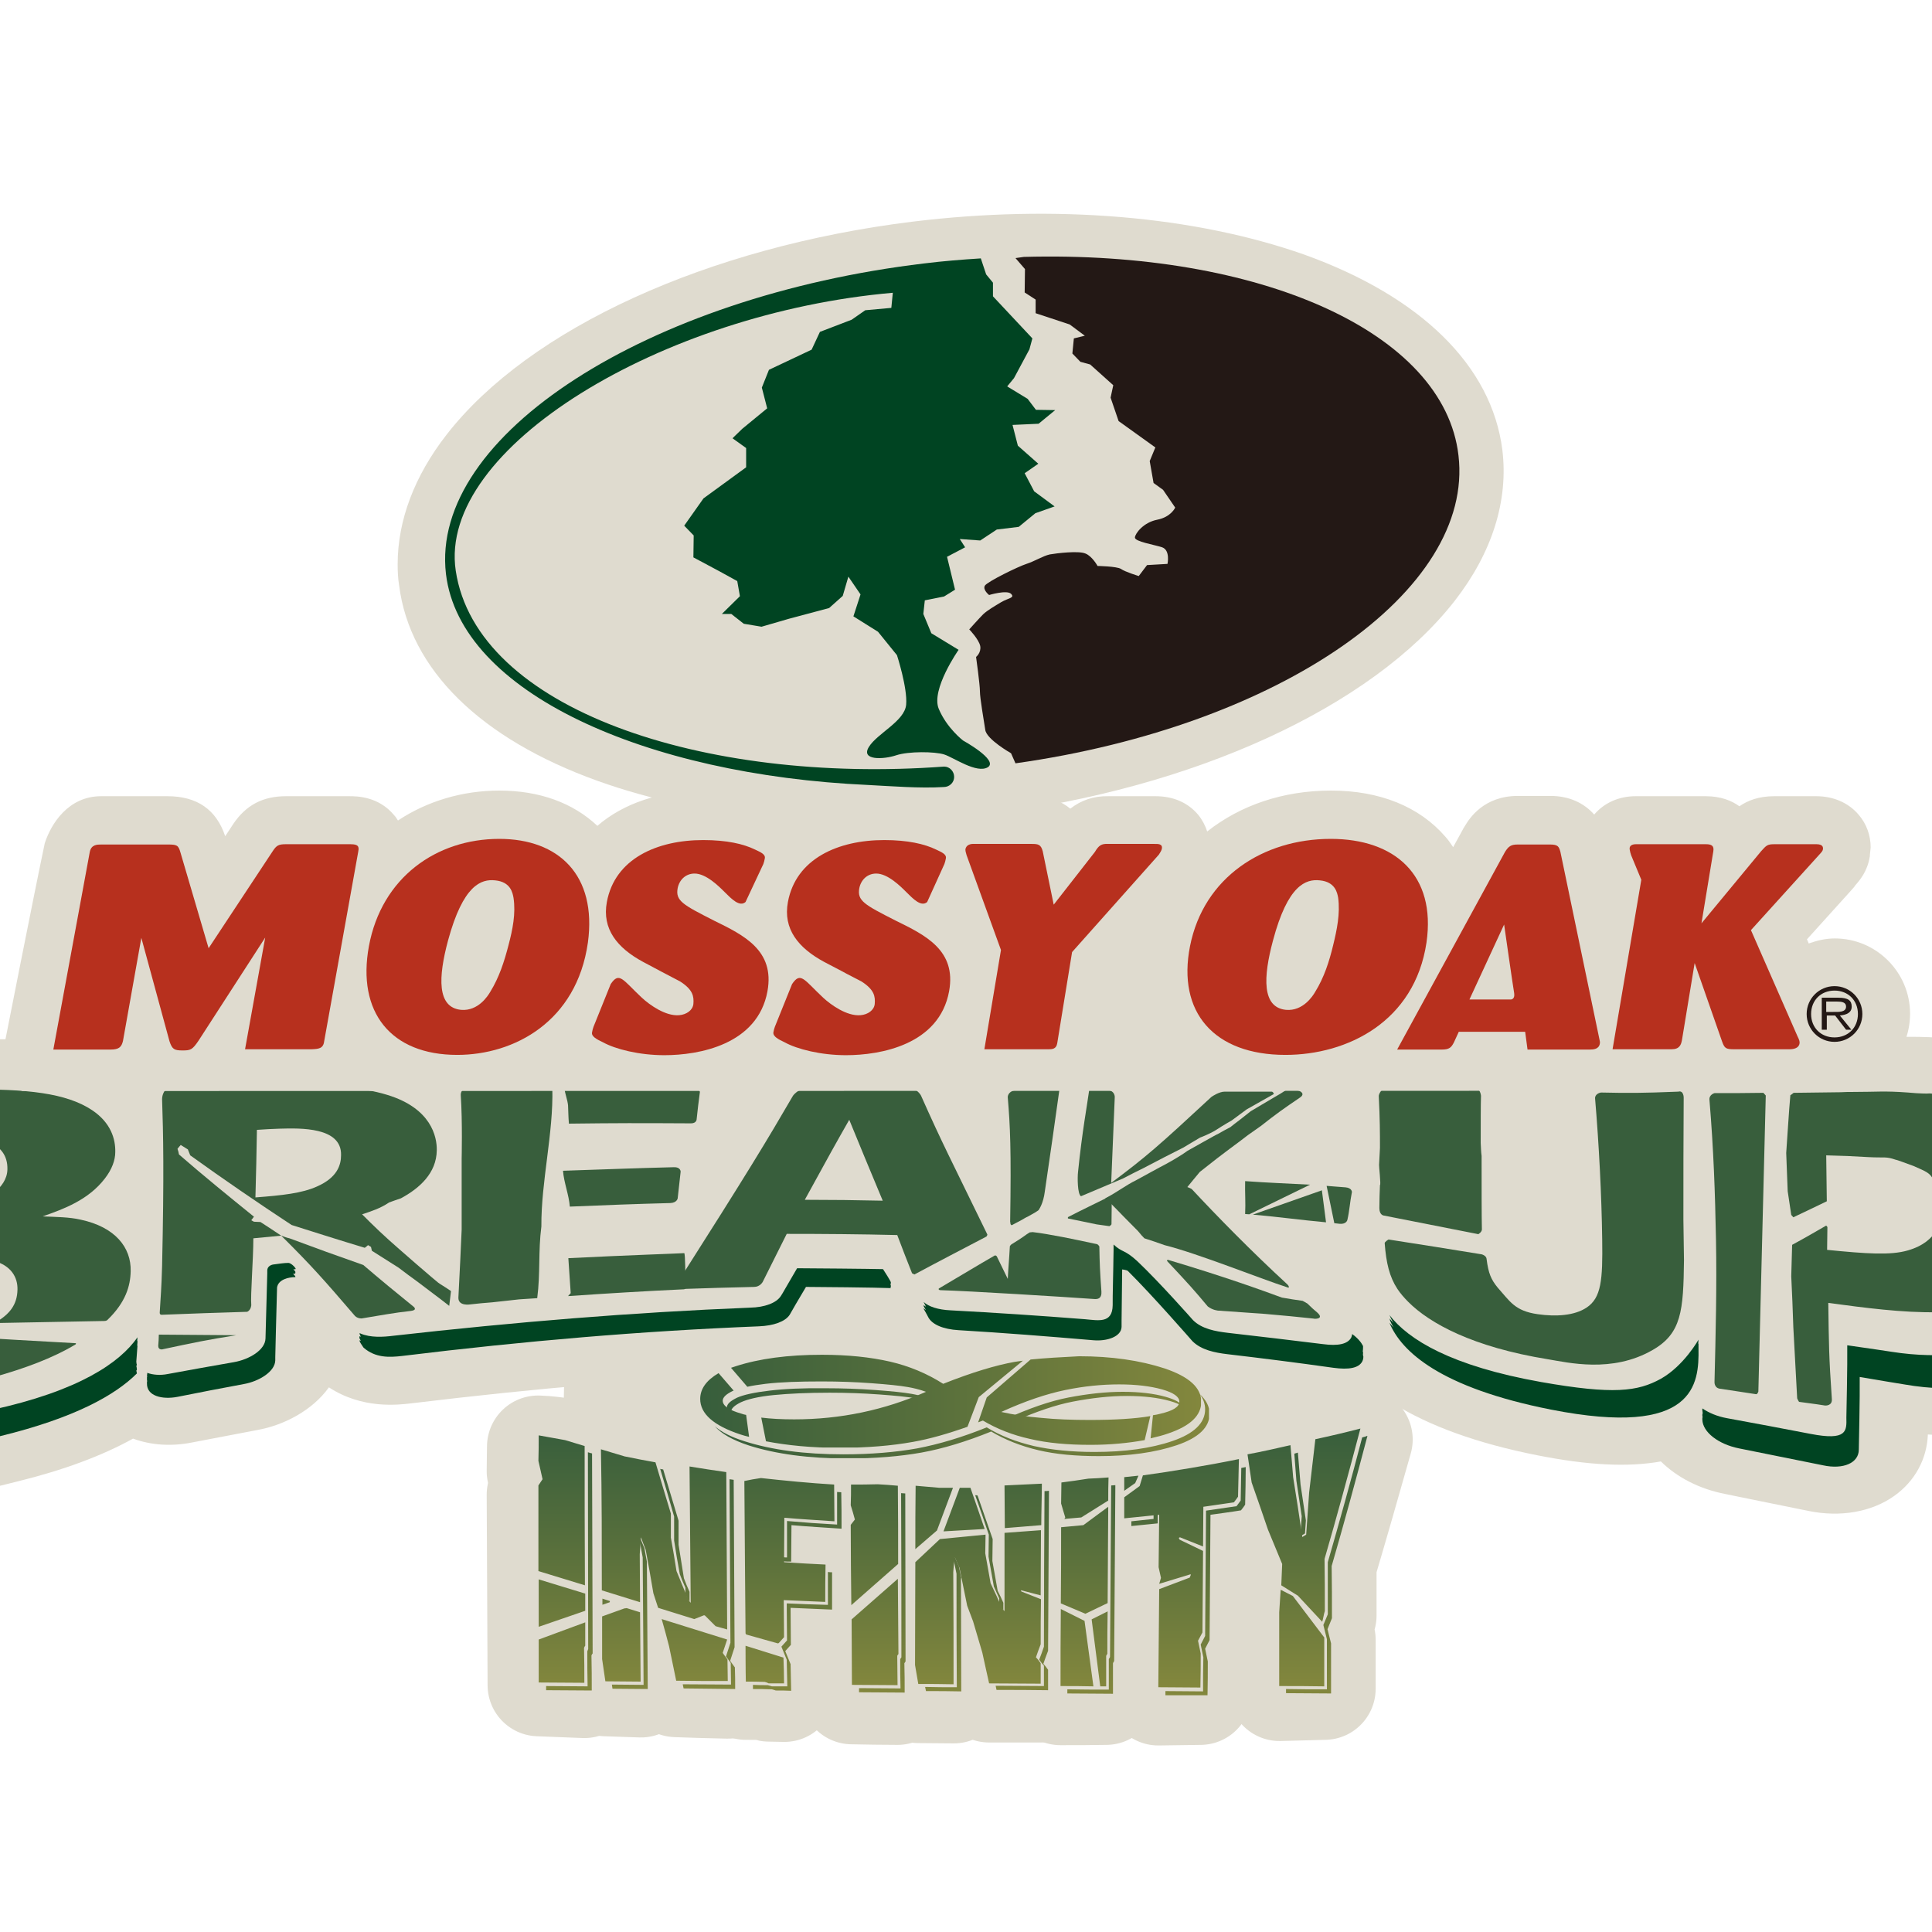 <?xml version="1.0" encoding="utf-8"?>
<!-- Generator: Adobe Illustrator 19.2.1, SVG Export Plug-In . SVG Version: 6.00 Build 0)  -->
<svg version="1.1" id="layer" xmlns="http://www.w3.org/2000/svg" xmlns:xlink="http://www.w3.org/1999/xlink" x="0px" y="0px"
	 viewBox="0 0 652 652" style="enable-background:new 0 0 652 652;" xml:space="preserve">
<style type="text/css">
	.st0{fill:#DFDBCF;}
	.st1{fill:#004422;}
	.st2{fill:#385E3C;}
	.st3{clip-path:url(#SVGID_2_);fill:url(#SVGID_3_);}
	.st4{fill:none;stroke:#DFDBCF;stroke-width:34.5;stroke-linejoin:round;}
	.st5{clip-path:url(#SVGID_5_);fill:url(#SVGID_6_);}
	.st6{clip-path:url(#SVGID_8_);fill:url(#SVGID_9_);}
	.st7{clip-path:url(#SVGID_11_);fill:url(#SVGID_12_);}
	.st8{clip-path:url(#SVGID_14_);fill:url(#SVGID_15_);}
	.st9{clip-path:url(#SVGID_17_);fill:url(#SVGID_18_);}
	.st10{clip-path:url(#SVGID_20_);fill:url(#SVGID_21_);}
	.st11{clip-path:url(#SVGID_23_);fill:url(#SVGID_24_);}
	.st12{clip-path:url(#SVGID_26_);fill:url(#SVGID_27_);}
	.st13{clip-path:url(#SVGID_29_);fill:url(#SVGID_30_);}
	.st14{clip-path:url(#SVGID_32_);fill:url(#SVGID_33_);}
	.st15{clip-path:url(#SVGID_35_);fill:url(#SVGID_36_);}
	.st16{fill:#E4E7E6;}
	.st17{fill:#231815;}
	.st18{fill:#B7301E;}
</style>
<polygon class="st0" points="190.8,446.1 189.9,490 452.5,495.2 448.1,446.4 "/>
<g>
	<path class="st0" d="M644.7,349.9c-30,0-684.3,0.9-706.1,0.9c-19.6,0-27.7,1.4-27.7,18.6c0,11.3,0.1,117.7,0.1,117.7
		s0.2,18.1,8.7,23.9c9,6.1,20.1,7.5,29.8,4.5c19.5-5.9,38.6-11.2,56.6-15.6c15.4-3.8,28.3-8.6,38.8-14.4c6,2.2,12.9,2.7,19.9,1.3
		l22-4.2c9-1.6,18.6-6.6,24.2-14.4c11.3,7.4,23.4,5.9,27.7,5.4c43.1-5.2,80.7-8.4,118.4-9.9c12.5-0.5,22.5-5.2,28.3-13.1
		c1,0,5.5,0.1,8.5,0.1c3.5,5.4,11.5,13.1,28.1,14.2l45.1,3.3c7.6,0.7,15-0.9,21-4.3c8.6,7,18.9,8.3,23.1,8.8l35.5,4.6
		c10.8,1.5,18.4-0.6,23.6-3.6c12,7.5,28.2,13.4,48.4,17.4c17.1,3.4,30.6,4.1,41.8,2.1c5.5,5.4,13,9.3,21.8,11c-0.1,0,28,5.7,28,5.7
		c10.7,2.2,21.3,0.4,29-5.1c7-5,11-12.5,11.3-20.7c22.5,1.5,38.7-4.6,48.7-10.7c14.9-9,25.5-23.2,28.9-39.1l0.1-0.5l1.2-10.3
		c0,0,0-0.3-0.1-0.4c0,0,0-0.3,0-0.6c0-0.7,0.1-2.2,0.1-4.5c0-10.9-3.4-38.2-23-52C687,352.1,660.5,349.9,644.7,349.9"/>
	<path class="st1" d="M300.6,432.7c0.2,0-2-3.5-2.6-4.4c-3.6-0.1-25.3-0.3-29-0.3c-1.8,3-5.4,9.4-5.5,9.4c-1.5,2.3-5.4,3.8-10.4,3.9
		c-39.8,1.6-78.8,4.8-120.5,9.5c-3.2,0.4-7.6,0.7-11-0.8c-0.5-0.3-0.2,0.4,0.2,1.1c-0.1,0-0.2,0-0.2-0.1c-0.3-0.1-0.3,0-0.3,0.3
		c-0.1,0.1,0.1,0.6,0.5,1.2c-0.1,0-0.1-0.1-0.2-0.1c-1-0.5,1.1,2.4,1.1,2.4c4,3.5,8.7,3.3,13,2.8c41.7-5.1,80.7-8.4,120.4-10
		c5-0.2,8.9-1.6,10.4-3.9c0-0.1,3.7-6.4,5.5-9.4c3.6,0,23.8,0.2,28.6,0.4c-0.2-0.3,0.2-0.6,0-0.9c0,0,0-0.1-0.1-0.3h0.1
		C300.4,433.3,300.8,433,300.6,432.7"/>
	<path class="st1" d="M99,428.4c0.3,0,0.5-0.1,0.7-0.1c0.5,0-1.3-2.1-2.4-2.1c-1.4,0-3.3,0.3-4.8,0.5c0,0-2.2,0.1-2.3,2
		c0,0.4,0,0.8,0,1c-0.2,7.5-0.6,22-0.6,22c-0.1,3.9-5.5,7.1-10.7,8c-7.4,1.3-14.8,2.6-22.3,4c-2.5,0.5-5,0.3-6.9-0.4
		c0,0.3,0,0.5-0.1,0.8c0,0.1,0.1,0.3,0.1,0.5c0,0,0,0-0.1,0c0,0.3,0,0.5,0,0.8v0c0,0.1,0,0.2,0,0.3c0,0.2,0.1,0.3,0.1,0.5
		c0,0,0,0-0.1,0c0,0.2,0,0.5,0,0.7c-0.1,4.2,5.1,5.5,10.3,4.5c7.4-1.5,14.8-2.9,22.3-4.3c5.2-0.9,10.6-4.2,10.7-8c0,0,0-0.4,0-1.1
		c0,0,0.4-17.1,0.6-23.5c0.4-2.7,3.9-3.5,6.1-3.5c0.3,0-0.1-0.6-0.7-1.1c0.2,0,0.5-0.1,0.7-0.1c0.1,0,0.1-0.1,0-0.3l0,0
		C99.9,429.4,99.6,428.9,99,428.4"/>
	<path class="st1" d="M-3.2,475.9c-19.5,4.7-38.8,9.7-57.9,15.2c-2.5,0.7-5,0.7-7-0.1c0,0.3,0,0.6,0,1.2c0,0,0.1,0.2,0.1,0.4
		c0,0,0,0-0.1,0c0,0.3,0,0.6,0,1c0,0,0,0,0,0c0,0.1,0,0.2,0,0.6c0,0,0.1,0.2,0.1,0.4h-0.1c0,0.3,0,0.6,0,6.2c0,0,5.3,1.4,10.5-0.2
		c19.1-5.8,38.4-11.2,57.9-16c24.9-6.1,38.6-13.8,45.9-21.1c-0.1-0.3-0.1-0.7-0.2-1c0.1-0.1,0.2-0.1,0.2-0.2c0-0.1,0-0.2-0.1-0.3
		c0,0,0.1-0.1,0.1-0.1c-0.1-0.3-0.1-0.7-0.2-1c0.1-0.1,0.2-0.2,0.2-0.2c-0.1-0.4-0.2-0.8-0.2-1.2c0.1-1.8,0.3-3.6,0.4-5.4
		c0,0-0.1,0.1-0.1,0.1c0-0.4,0.1-0.9,0.1-1.3c0,0,0,0,0,0c0-0.1,0-0.3,0-0.4c0,0-0.1,0.1-0.1,0.1c0-0.5,0.1-0.9,0.1-1.3
		C40.5,459.8,26.8,469.4-3.2,475.9"/>
	<path class="st1" d="M460,456.6C460,456.6,459.9,456.6,460,456.6c0-0.1,0-0.2,0-0.2c0,0-0.1-0.2-0.1-0.4c0-0.2,0.1-0.3,0.1-1.7
		c0,0-0.6-1.6-2.9-3.5c0,0-0.3-0.2-0.8-0.6c0,0.5-0.2,0.9-0.3,1.2c-1.2,2.2-4.4,2.9-9.6,2.2c-10.7-1.3-21.3-2.6-32-3.8
		c-4.2-0.5-8.8-1.3-11.8-4.3c0,0-11.2-12.7-18.7-19.8c-4.4-4.1-5.1-2.9-8.1-5.7c0,0.3,0,0.7,0,0.7c0,0.2,0,0.4,0,0.6v0
		c0,0.3,0,0.7,0,0.7c0,1.8-0.1,3.8-0.1,5.9c0,1.6-0.1,3.3-0.1,4.8c-0.1,3.5-0.1,6.5-0.1,7.8c-0.1,6.2-4.8,5.1-9.4,4.7
		c-15.2-1.2-30.4-2.2-45.4-3c-4.1-0.2-7.2-1.2-9-2.8c0.3,0.6,0.6,1.1,0.8,1.6c-0.3-0.2-0.6-0.4-0.9-0.6c0.1,0.2,0.2,0.3,0.3,0.4
		c-0.1-0.1-0.2-0.1-0.3-0.2c0.3,0.6,0.6,1.1,0.9,1.5c-0.3-0.2-0.6-0.4-0.9-0.6c1,1.7,1.7,3.1,1.7,3.1c1.3,2.4,5,4,10.2,4.3
		c15.1,0.9,30.3,2.1,45.5,3.4c4.6,0.4,9.4-1.2,9.5-4.5c0,0,0-0.4,0-1v-0.2c0-0.5,0-0.8,0-1c0,0,0.1-9.3,0.2-17.2
		c0,0,1.6,0.2,1.9,0.5c8.3,8.2,21.8,23.7,21.8,23.7c3,3,7.6,3.9,11.8,4.4c11.9,1.4,23.8,2.9,35.8,4.6c5.2,0.7,8.5,0.1,9.7-2.1
		c0.2-0.4,0.4-0.9,0.4-1.7c0,0-0.1-0.2-0.1-0.4C459.9,457.2,460,457.1,460,456.6"/>
	<path class="st1" d="M573.2,455.1C573.2,455.1,573.2,455.1,573.2,455.1c0-0.4,0-0.7,0-1.1c0-0.1,0-0.2,0-0.2v-0.4
		c0,0-0.1,0.1-0.1,0.1c0-0.5,0.1-1,0.1-1.4c0,0-4.9,8.8-12.7,13.2c-7.8,4.3-16,5.4-40.4,1.1c-30.4-5.4-44.8-14.3-51.2-22.6
		c0.4,0.9,0.8,1.8,1.4,2.7c-0.5-0.5-1-1.1-1.4-1.6c0.1,0.3,0.2,0.5,0.3,0.7c-0.1-0.1-0.2-0.3-0.3-0.4c0.4,0.9,0.8,1.8,1.4,2.8
		c-0.5-0.6-1-1.1-1.4-1.6c4,9.7,17.1,21.9,54.5,29.3C572.2,485.3,573.4,467,573.2,455.1"/>
	<path class="st1" d="M704.4,429.1c-7.2,18.4-32.2,32.4-66,27.1c0,0-9.2-1.4-15-2.2c0.1,6.3-0.3,24.4-0.3,24.4
		c0.1,4.5,0.3,7.9-12.1,5.5c-9.4-1.8-18.8-3.6-28.2-5.3c-3.3-0.6-6.1-1.8-8.3-3.3c0,0.2,0,0.4,0,0.7c0,0.2,0.1,0.5,0.1,0.7
		c0,0,0,0,0,0c0,0.2,0,0.5-0.1,0.7c0,0.1,0,0.1,0,0.1v0.2c0,0.3,0.1,0.5,0.1,0.7c0,0,0,0-0.1,0c0,0.2,0,0.4,0,0.7
		c0.1,4.2,5.4,8.3,12.4,9.7c9.5,1.9,18.9,3.8,28.3,5.7c6.9,1.5,12.1-0.8,12.1-5.3c0,0,0.4-18.2,0.3-24.5c5.8,1,15,2.5,15,2.5
		c36.5,6.4,58.5-11.5,62.8-31.2c0.4-1.8,0.6-3.7,0.7-5.6c0-0.3,0-0.7,0-0.9c0-0.4,0.1-0.8,0.1-1.1
		C706.3,426.3,705,427.5,704.4,429.1"/>
	<path class="st2" d="M-68.2,371.6c0.6,16,0.1,73.2,0.6,75.6c-0.2-0.1,17.8-1.4,17.8-1.4c3.5,0,6.9,0,10.4-0.1
		c1.2-0.1,2.5-0.1,3.8-0.2c0.9-0.1,1.8-0.1,2.7-0.2c0.1-6,0.2-11.9,0.3-17.9c15.5-2.4,24.6-3.5,30.5-1.9c5.9,1.6,8.1,5.6,8,9.7
		c-0.1,5.1-2.6,8.4-7.8,11.3c12.3-0.2,24.7-0.5,37.1-0.7c0,0,0.8,0,1.1-0.4c6.1-5.9,7.7-11.4,7.8-16.4c0.2-8-5.2-14.9-16.9-17.4
		c-3.9-0.9-8.4-0.9-12.8-1.1c7.1-2.5,15.4-5.5,21-12.8c2.4-3.1,3.5-6.2,3.5-8.9c0.1-4.3-1.4-9.9-7.9-14.2c-8.6-5.7-22-7.2-42.3-6.9
		c-7.1,0.1-19.7,0.4-26.7,0.7c-9.3,0.2-18.5,0.5-27.8,0.7C-65.8,369.1-68.2,369.4-68.2,371.6 M-32.1,384.4
		c4.3-0.2,10.1-0.6,13.6-0.8c11.2-0.5,21.2,1.6,21,11c-0.1,6.7-8.2,10.5-10.7,11.5c-5.2,2-16.1,3.1-24.3,3.9
		C-32.3,401.5-32.2,392.9-32.1,384.4"/>
	<path class="st2" d="M257.4,432.6c2.7-5.4,5.4-10.8,8.1-16.2c12.5,0,24.9,0.1,37.3,0.4c1.6,4.3,3.3,8.6,5,12.9
		c0.3,0.1,0.5,0.3,0.8,0.4c8-4.3,16.1-8.5,24.3-12.8c0,0,0.4-0.6,0.3-0.7c-12.6-25.9-15.1-30.5-22.4-46.9c-0.3-0.6-1.8-2.5-3.8-2.5
		c-14.4,0.1-18.7,0.1-34.4,0c-2.7,0-4.6,2-5,2.6c-8.9,15.3-15.1,25.6-39.1,63.3c-1.7,2,1.7,1.9,1.7,1.9c8.1-0.3,16.2-0.5,24.3-0.7
		C256.5,434.3,257.4,432.6,257.4,432.6 M271.6,404.9c2.9-5.3,5.9-10.7,8.8-16c2.1-3.7,4.1-7.4,6.2-11c1.7,4.1,3.4,8.3,5.1,12.4
		c2.1,5,4.1,9.9,6.2,14.9C289.2,405,280.4,404.9,271.6,404.9"/>
	<path class="st2" d="M499.7,385.7c0-6.4,0-13,0.1-15.9c-0.3-2.6-2.2-3-2.6-3c-13.6,0.4-18.3,0.4-29.1,0.3c-1.8,0-2.9,2.2-2.8,2.9
		c0.4,7.9,0.4,12.1,0.4,17.4c-0.1,1.9-0.2,3.8-0.3,5.7c-0.1,0,0.7,7.1,0.3,6.8c-0.1,2.6-0.2,5.2-0.2,7.8c0,2.3,1.4,2.5,1.4,2.5
		c10.7,2.1,21.3,4.2,32,6.3c0,0,1.2-0.7,1.2-1.6c-0.1-4.1-0.1-14.1-0.1-24.8C499.8,388.7,499.8,387.2,499.7,385.7"/>
	<path class="st2" d="M500,423.3c-10.5-1.7-20.9-3.4-31.4-5c0,0-1.4,0.8-1.3,1.3c0.5,6.6,1.6,11.3,4.3,15.4c1,1.5,2.2,2.9,3.7,4.4
		c7.2,7.2,21.7,15.2,47,19.3c6.8,1.1,21.7,4.8,35.4-3.1c9.8-5.6,10.4-13.3,10.6-30.3c-0.1-4.6-0.1-9.1-0.2-13.7
		c0-12.9,0-28.3,0.1-41.2c0,0,0-2.5-1.8-2c-12.5,0.5-16.5,0.5-26.1,0.3c-0.3,0-2.1,0.5-2,2c1.3,15.4,2.2,32.6,2.4,47.6
		c0.2,13.7-0.3,19.7-5.3,23c-4.1,2.7-10.3,3.1-16.5,2.2c-7.7-1.1-9.3-4.3-13.5-9c-2.2-2.7-3.1-4.8-3.7-9.5
		C501.7,423.7,500,423.3,500,423.3"/>
	<path class="st2" d="M400.7,400.6c0,0,1.4,0.5,1.6,0.8c8.3,8.9,19.8,20.7,32.2,32.1c0.5,0.5,0.7,1.2,0.1,1
		c-9.6-3.1-30.1-11.4-41.6-14.3c-2.3-0.8-4.5-1.6-6.8-2.3c-1.8-1.8-1.2-1.6-3.5-3.8c-6.4-6.4-5.8-6.1-9.7-9.7
		c3.9-2,6.9-4.4,10.4-6.1c0.2-0.1,9.1-5,9.4-5.1c5.6-3,7.9-4.8,7.9-4.8c0.1,0,10-5.7,10.3-5.7c1.4-0.8,2.8-1.6,4.2-2.3
		c1-0.8,2-1.6,3.1-2.4c1.3-1,2.5-2,3.8-3c2.5-1.5,5.1-3,7.6-4.5c1.6-0.9,3.1-1.8,4.6-2.8c2.2,0,1.9,0.2,3.6,0.3c0.5,0,2.9,1,0.8,2.4
		c-5.6,3.8-8,5.5-13.2,9.6c-1.5,1-2.9,2.1-4.4,3.1c-4.2,3.3-6.8,4.9-16.2,12.4C404.7,395.7,400.7,400.6,400.7,400.6"/>
	<path class="st2" d="M360.5,410.7c-0.2,0.1-0.1,0.5-0.1,0.5c3.3,0.7,6.5,1.3,9.7,2c1.4,0.2,2.8,0.4,4.3,0.6c0,0,0.7-0.4,0.7-0.7
		c0-2.9,0.1-5,0.1-9.7C369.4,406.3,365.3,408.2,360.5,410.7"/>
	<path class="st2" d="M371.7,435.9c-0.5-7.1-0.6-9.4-0.7-15.2c0-0.2-0.5-0.7-0.7-0.8c-7.3-1.6-16.5-3.5-21.8-4.1
		c-0.2,0-0.9,0.1-1,0.1c-1.4,0.8-2.1,1.6-6.1,4c-0.2,0.1-0.6,0.6-0.6,0.7c-0.2,3.9-0.5,6.9-0.7,11c-1.5-3.1-2.5-5.1-3.7-7.6
		c-0.1-0.2-0.5-0.4-0.7-0.3c-6.1,3.5-11.8,7-18.8,11.1c-0.3,0.2-0.1,0.6,0.5,0.6c10.1,0.3,40.7,2.2,52.1,3
		C371.9,438.5,371.7,436.5,371.7,435.9"/>
	<path class="st2" d="M346.8,410.6c4.3-2.3,3.8-2.4,3.8-2.4s1.5-2,2-6.1c1.7-11.4,3.3-22.8,4.9-34.2c-5.1,0-7,0.1-14.2,0
		c-2.7,0-3.3,1.8-3.2,2.5c0.8,9.6,1.2,17.4,0.8,42c0,0,0.1,0,0.1,0.6c0,0.2,0.4,0.5,0.4,0.5c1.1-0.6,2.3-1.2,3.4-1.8
		C345.5,411.3,346.1,410.9,346.8,410.6"/>
	<path class="st2" d="M429.1,368.4c-2.5,0-3.8,0-7.7,0c-1.3,0-2.6,0-4,0c-1.3,0-2.6,0-4.1,0c-1.8,0-4.1,1.5-4.5,1.8
		c-17.9,16.6-21.9,20.1-33.8,29c0.4-9.6,0.8-19.2,1.2-28.9c0,0,0.2-2.4-2.9-2.5c-2.5,0-3.6-0.1-5.7-0.1c-0.7,5.2-2.4,14.1-3.8,27.9
		c-0.2,1.7-0.2,7.4,1,8.1c4.7-2,9.4-4,14.2-6c2.3-1.2,4.6-2.4,6.9-3.5c2.3-1.2,4.6-2.4,6.9-3.6c2.2-1.1,4.3-2.2,6.5-3.3
		c1.9-1.1,3.8-2.3,5.7-3.4c0,0,3.5-1.3,5.6-2.7c2.1-1.4,5.1-3.1,5.1-3.1c1.7-1.2,3.3-2.5,5-3.7c3.1-1.7,6.1-3.5,9.2-5.2
		C429.8,368.9,429.6,368.4,429.1,368.4"/>
	<path class="st2" d="M444.6,443c-1.2-1-2.2-1.9-3.4-3.1c-0.3-0.2-1.6-0.9-1.6-0.9c-2.3-0.3-4.7-0.7-7-1.1
		c-6.8-2.5-19.2-7-38.3-12.7c-0.4-0.1-0.6,0.2-0.4,0.4c7.6,8.1,9.1,9.8,13.7,15.3c1.7,1.3,3.5,1.4,3.5,1.4
		c5.2,0.4,10.5,0.7,15.7,1.1c2.9,0.3,5.9,0.5,8.8,0.8c2.6,0.3,5.2,0.5,7.8,0.8C443.3,445.1,447.1,445.3,444.6,443"/>
	<path class="st2" d="M-33,455.5c0-0.9,0-1.8,0.1-2.6c-1.3,0-2.6,0-4,0c-6.2,5.1-25.5,25.5-25.3,25.9c2.8-0.7,5.7-1.3,8.6-1.9
		c7.3-1.8,14.6-3.5,21.9-5.3c18.5-3.9,41.6-8.5,57.2-17.9c0.2-0.1,0.1-0.4,0.1-0.4c-13.3-0.7-26.4-1.5-39.6-2.3
		C-20.4,453.1-25.4,454.1-33,455.5"/>
	<path class="st2" d="M-67.7,454.6c-0.1,3.5-0.1,2.5-0.2,6.1c0,4.4,0,8.9,0,13.3c0,0,8.3-6.8,8.5-6.9c2.2-1.5,9.1-12.6,12.8-15.4
		c-3.7,0.1-7.3,0.3-10.9,0.4C-61,452.9-64.3,453.8-67.7,454.6"/>
	<path class="st2" d="M53.4,454.2c0,1.5,1.5,1.2,1.7,1.1c10.8-2.3,14.6-3.1,24.6-4.7c-8.7-0.1-17.4-0.1-26.1-0.2
		C53.6,451.6,53.5,452.9,53.4,454.2"/>
	<path class="st2" d="M616.3,413.6c-3.8,2.2-7.6,4.4-11.5,6.5c-0.1,3.5-0.2,7.1-0.3,10.6c0.3,5.7,0.5,11.4,0.7,17.2
		c0.4,8,0.9,16,1.3,24c0,0,0.5,1.2,0.7,1.2c2.6,0.4,4.9,0.6,8.5,1.2c0.5,0.1,2.7,0.1,2.5-2.2c-1-14.4-1-18.3-1.2-32.4
		c24.6,3.3,50.8,6.8,66.4-5.2c6.1-4.7,11.7-12.5,12.7-23.7c0.5-5,0.1-11.5-2.9-17.5c-0.1-0.3-1.4-0.5-1.4-0.5
		c-3.4,1.8-8.9,4.7-12.3,6.5c-1,1.3-1.9,2.6-2.9,3.9c-0.2,0.1-0.5,0.1-0.7,0.2c-0.5-0.3-1-0.5-1.5-0.7c-6.2,1.7-12.4,3.3-18.6,4.8
		c0,0-0.5,0.6-0.5,1.3c-0.1,2.7-1,10.2-11.5,13.2c-5.9,1.7-14,1.1-27.2-0.2c0-2.5,0.1-5.1,0.1-7.7
		C616.7,414.1,616.5,413.8,616.3,413.6"/>
	<path class="st2" d="M580.8,468.7c4,0.6,9.3,1.4,11.8,1.8c0.5,0.1,0.8-0.9,0.8-0.9c0.8-32.1,1.7-67.5,2.5-99.9
		c-0.3-0.3-0.5-0.6-0.8-0.9c-5.5,0.1-11,0.1-16.5,0.1c0,0-1.9,0.5-1.7,2.3c1.4,16.8,1.9,31.3,2.2,47.2c0.3,15.8-0.1,31.9-0.5,48
		C578.6,466.5,578.5,468.6,580.8,468.7"/>
	<path class="st2" d="M645.8,393.5c4.2,1.9,5.6,2.2,6.9,5.1c0.1,0.1,0.5,0.4,0.5,0.4c6.2-1,12.4-2.1,18.6-3.2
		c4.6-2.3,11.3-5.8,15.9-8.2c0,0,0.1-1.3-0.2-1.8c-2.5-3.8-6.4-8.8-13.5-11.8c-6.2-2.6-14.9-4.3-22.7-5c-2.4,0.2-7.4-0.3-7.4-0.3
		c-8.2-0.6-10.3-0.2-18.4-0.2c-1.4,0-2.9,0-4.3,0.1c-5.3,0.1-10.6,0.1-15.9,0.2c-0.4,0.3-0.7,0.6-1.1,0.8c-0.5,5.4-1,14.1-1.4,19.5
		c0.2,4.3,0.3,8.6,0.5,12.9c0.4,2.7,0.8,5.3,1.2,8c0.2,0.3,0.5,0.5,0.7,0.8c3.8-1.8,7.6-3.6,11.3-5.4c-0.1-5.2-0.1-10.3-0.2-15.5
		c4.8,0.1,9.5,0.3,14.3,0.6c5.6,0.3,5.7-0.3,9.2,0.9C639.9,391.3,644.4,393,645.8,393.5"/>
	<path class="st2" d="M94.9,417c10.4,10.3,14.5,15,24.9,27.1c0.9,0.9,2.3,0.9,2.5,0.8c5.5-0.9,10.8-1.9,16.4-2.5
		c2.3-0.3,0.9-1.4,0.9-1.4c-5.7-4.6-11.4-9.3-17-14.1c-8.3-2.9-16.6-5.9-24.9-9C96.7,417.7,95.8,417.3,94.9,417"/>
	<path class="st2" d="M54.7,370.9c0.4,11.8,0.7,25.1,0,56.4c-0.2,7.5-0.5,10.5-0.8,15.7c0,0.8,0.7,0.7,0.7,0.7
		c9.6-0.4,19.2-0.7,28.8-1c0,0,1.2-0.4,1.4-2.2c-0.3-3.5,0.7-15.5,0.7-22.6c3.1-0.3,6.2-0.6,9.4-0.9c-2.3-1.5-4.6-3.1-7-4.6
		c-0.7,0-1.5-0.1-2.2-0.1c-0.3-0.2-0.6-0.3-0.9-0.5c0.3-0.4,0.6-0.8,0.9-1.2c-8.4-6.8-16.9-13.7-25.3-21c-0.1-0.7-0.3-1.3-0.5-1.9
		c0.4-0.5,0.7-0.9,1.1-1.3c0.8,0.5,1.6,1,2.4,1.5c0.3,0.7,0.5,1.3,0.8,2c11.4,8.2,22.8,16,34.2,23.5c8.2,2.6,16.4,5.2,24.7,7.7
		c0.4-0.3,0.8-0.6,1.1-0.9c0.3,0.2,0.7,0.4,1,0.6c0.1,0.4,0.2,0.8,0.3,1.3c3,1.9,6,3.8,9,5.7c2.2,1.7,4.4,3.3,6.6,4.9
		c3.5,2.7,7.1,5.3,10.5,8c0.2-1.7,0.4-3.3,0.6-5c-6.2-4.2-1.4-0.3-11.8-9.2c-1.8-1.6-3.7-3.2-5.5-4.8c-5.5-4.8-8.3-7.5-12.7-11.9
		c3-1,6.2-2,9.1-4c1.3-0.5,2.6-0.9,4-1.4c6.3-3.4,12-8.5,12.1-16.2c0.1-4.6-1.9-14.2-16.7-18.7c-9.4-2.9-19.2-2.9-40.4-2.6
		c-4.2,0.1-8.5,0.1-12.7,0.2c-6.8,0.1-13.5,0.1-20.3,0.2C54.7,367.5,54.7,370.9,54.7,370.9 M107,400.4c-5.1,2.3-11.7,3-20.8,3.7
		c0.2-7.6,0.4-15.2,0.5-22.8c2.6-0.2,5.1-0.3,7.6-0.4c7.1-0.2,21-0.6,20.8,8.9C115.1,393.2,113.8,397.4,107,400.4"/>
	<path class="st2" d="M228.7,404.4c0.3-3,0.7-6,1-9c0,0,0-1.6-2.3-1.5c-12.5,0.3-24.9,0.8-37.4,1.2c0.3,4,2,8.1,2.3,12.1
		c11.9-0.5,22.1-0.9,33.9-1.2C228.5,405.9,228.7,404.4,228.7,404.4"/>
	<path class="st2" d="M231.3,432c0,0,0-9.1-0.4-9.1c-1,0.1-19.2,0.7-39.1,1.7c0.3,3.9,0.5,7.9,0.8,11.8c-0.3,0.3-0.6,0.7-0.9,1
		c13.1-0.9,26.2-1.7,39.2-2.3C232.8,434.2,233,432.2,231.3,432"/>
	<path class="st2" d="M182.7,413.9c-0.1-15.3,4.1-31.4,3.7-46.7c-8.7,0-20-0.3-28.7-0.3c0,0-2.3,0.6-2.2,2.7
		c0.6,9,0.3,21.4,0.3,21.4c0,8,0,16,0,24c-0.2,5.4-0.7,14.8-1.1,22.9c-0.1,3,4,2.3,4,2.3c2.5-0.3,4.9-0.5,7.4-0.7
		c3.1-0.3,6.1-0.7,9.1-1c2.1-0.1,4.1-0.3,6.1-0.4C182.4,429.6,181.6,422.4,182.7,413.9"/>
	<path class="st2" d="M447.5,412.5l-1.4-10.8l-23.3,8.2C431.8,410.7,438.8,411.7,447.5,412.5"/>
	<path class="st2" d="M454.1,400.7c-2.2-0.2-4.4-0.3-6.4-0.5l2.6,12.6c0.6,0.1,1.2,0.1,1.8,0.2c2.3,0.2,2.6-1.3,2.6-1.3
		c0.7-2.9,0.9-6.3,1.5-9.2C456.3,402.5,456.4,400.9,454.1,400.7"/>
	<path class="st2" d="M420.2,409.7c0.5,0,0.9,0.1,1.4,0.1l20.5-10c-7.1-0.4-13.7-0.6-21.9-1.2C420.1,402.7,420.4,405.7,420.2,409.7"
		/>
	<path class="st2" d="M191.7,373c0.1,2.1,0.1,4.1,0.3,6.2c16.9-0.2,22.7-0.2,41.2-0.1c1.9,0,1.9-1.4,1.9-1.4
		c0.3-3.1,0.7-6.1,1.1-9.2c0,0-0.2-1.1-1.8-1.1c-14,0-29.9,0-43.9,0C190.7,369.2,191.5,371.1,191.7,373"/>
</g>
<g>
	<defs>
		<path id="SVGID_1_" d="M181.5,496.3c0.5,2,0.9,4,1.4,5.9c-0.5,0.7-0.9,1.4-1.4,2c0.1,21.5,0.2,42.9,0.2,64.3
			c5.1,0.2,10.2,0.4,15.4,0.6c0-3.9-0.1-7.7-0.1-11.6c0.1-0.3,0.3-0.5,0.4-0.7l-0.2-66.3c-2.2-0.5-4.4-1-6.7-1.6c-3-0.4-6-0.7-9-1.1
			C181.6,490.7,181.6,493.5,181.5,496.3"/>
	</defs>
	<clipPath id="SVGID_2_">
		<use xlink:href="#SVGID_1_"  style="overflow:visible;"/>
	</clipPath>
	
		<linearGradient id="SVGID_3_" gradientUnits="userSpaceOnUse" x1="29.303" y1="683.5" x2="47.383" y2="683.5" gradientTransform="matrix(-2.000000e-007 4.492 4.492 2.000000e-007 -2880.44 356.349)">
		<stop  offset="0" style="stop-color:#375E3C"/>
		<stop  offset="0.475" style="stop-color:#59703C"/>
		<stop  offset="1" style="stop-color:#83873D"/>
	</linearGradient>
	<rect x="181.5" y="488" class="st3" width="15.9" height="81.2"/>
</g>
<g>
	<path class="st4" d="M190.6,489.1c2.2,0.5,4.4,1.1,6.7,1.6l0.2,66.3c-0.1,0.2-0.2,0.5-0.4,0.7c0,3.9,0.1,7.7,0.1,11.6
		c-5.1-0.2-10.2-0.4-15.4-0.6c-0.1-21.4-0.2-42.9-0.3-64.3c0.5-0.7,0.9-1.4,1.4-2c-0.5-2-0.9-4-1.4-5.9c0-2.8,0.1-5.6,0.1-8.3
		C184.6,488.3,187.6,488.7,190.6,489.1z"/>
</g>
<g>
	<defs>
		<path id="SVGID_4_" d="M202.9,491.4c0.1,23.3,0.1,46.7,0.2,70c0.4,2.5,0.8,5,1.1,7.5c4,0.1,7.9,0.3,11.9,0.4
			c-0.1-14.3-0.2-28.7-0.3-43c0.1-1.9,0.3-3.8,0.4-5.7c0.5,1.4,1.1,2.8,1.6,4.2c0.9,4.9,1.8,9.8,2.6,14.7c0.7,2,1.3,4.1,2,6
			c1.1,4,2.1,8,3.2,12c0.8,3.9,1.6,7.8,2.4,11.7c5.8,0.2,11.6,0.3,17.4,0.5c0-2.5-0.1-5-0.1-7.4c-0.5-0.8-1-1.5-1.6-2.3
			c0.5-1.5,1-3.1,1.5-4.6c-0.1-19.3-0.1-38.6-0.2-57.9c-4.2-0.4-8.3-0.9-12.5-1.4c0.1,15.6,0.3,31.1,0.4,46.7
			c-0.2-0.3-0.5-0.6-0.7-0.9c-1.3-3.3-2.7-6.6-4-10c-0.6-3.8-1.2-7.6-1.8-11.4c0-2.7,0-5.5,0-8.2c-1.7-5.7-3.4-11.4-5.2-17.2
			c-3.5-0.5-6.9-1-10.4-1.5C208.3,492.7,205.6,492.1,202.9,491.4z"/>
	</defs>
	<clipPath id="SVGID_5_">
		<use xlink:href="#SVGID_4_"  style="overflow:visible;"/>
	</clipPath>
	
		<linearGradient id="SVGID_6_" gradientUnits="userSpaceOnUse" x1="30.399" y1="689.626" x2="48.482" y2="689.626" gradientTransform="matrix(-2.000000e-007 4.327 4.327 2.000000e-007 -2759.664 359.831)">
		<stop  offset="0" style="stop-color:#375E3C"/>
		<stop  offset="0.475" style="stop-color:#59703C"/>
		<stop  offset="1" style="stop-color:#83873D"/>
	</linearGradient>
	<rect x="202.9" y="491.4" class="st5" width="42.6" height="78.2"/>
</g>
<g>
	<path class="st4" d="M211,493.4c3.5,0.5,6.9,1,10.4,1.5c1.7,5.8,3.4,11.5,5.2,17.2c0,2.7,0,5.5,0,8.2c0.6,3.8,1.2,7.6,1.8,11.4
		c1.3,3.3,2.7,6.7,4,10c0.2,0.3,0.5,0.6,0.7,0.9c-0.1-15.6-0.3-31.1-0.4-46.7c4.1,0.5,8.3,1,12.5,1.4c0.1,19.3,0.2,38.6,0.2,57.9
		c-0.5,1.6-1,3.1-1.5,4.6c0.5,0.7,1,1.5,1.6,2.2c0,2.5,0.1,5,0.1,7.5c-5.8-0.1-11.6-0.3-17.4-0.5c-0.8-3.9-1.6-7.8-2.4-11.7
		c-1.1-4-2.1-8-3.2-12c-0.7-2-1.3-4-2-6.1c-0.9-4.9-1.8-9.8-2.6-14.7c-0.6-1.4-1.1-2.8-1.6-4.2c-0.1,1.9-0.3,3.8-0.4,5.7
		c0.1,14.4,0.2,28.7,0.3,43.1c-4-0.1-7.9-0.3-11.9-0.4c-0.4-2.5-0.8-5-1.1-7.5c-0.1-23.3-0.1-46.7-0.2-70
		C205.6,492.1,208.3,492.7,211,493.4z"/>
</g>
<g>
	<defs>
		<path id="SVGID_7_" d="M251.2,500.2c0.1,23.2,0.2,46.5,0.4,69.7c2.1,0.1,4.3,0.1,6.4,0.1c0.4,0.2,0.9,0.3,1.4,0.5
			c1.7,0,3.5,0.1,5.2,0.1c-0.1-3.1-0.1-6.2-0.2-9.4c-0.6-1.5-1.2-3-1.8-4.6c0.6-0.7,1.3-1.5,1.9-2.2c0-4.3-0.1-8.6-0.1-13
			c4.7,0.2,9.3,0.4,14,0.5c0-4.4,0-8.8,0.1-13.2c-4.6-0.2-9.3-0.4-14-0.6c0-5.2,0.1-10.4,0.1-15.6c5.7,0.4,11.3,0.7,16.9,0.9
			c0-4.3,0-8.6,0-12.9c-8.3-0.4-16.5-1-24.8-1.7C254.9,499.4,253.1,499.8,251.2,500.2"/>
	</defs>
	<clipPath id="SVGID_8_">
		<use xlink:href="#SVGID_7_"  style="overflow:visible;"/>
	</clipPath>
	
		<linearGradient id="SVGID_9_" gradientUnits="userSpaceOnUse" x1="33.19" y1="696.68" x2="51.271" y2="696.68" gradientTransform="matrix(-2.000000e-007 3.959 3.959 2.000000e-007 -2491.943 367.606)">
		<stop  offset="0" style="stop-color:#375E3C"/>
		<stop  offset="0.475" style="stop-color:#59703C"/>
		<stop  offset="1" style="stop-color:#83873D"/>
	</linearGradient>
	<rect x="251.2" y="499" class="st6" width="30.3" height="71.6"/>
</g>
<g>
	<path class="st4" d="M256.8,499c8.2,0.7,16.5,1.3,24.7,1.7c0,4.3,0,8.6,0.1,12.9c-5.7-0.3-11.3-0.6-16.9-0.9
		c0,5.2-0.1,10.4-0.1,15.6c4.6,0.2,9.3,0.5,14,0.6c0,4.4-0.1,8.8-0.1,13.2c-4.6-0.2-9.3-0.3-14-0.5c0,4.3,0.1,8.6,0.1,12.9
		c-0.6,0.7-1.3,1.5-1.9,2.2c0.6,1.5,1.2,3,1.8,4.6c0.1,3.1,0.1,6.2,0.2,9.3c-1.8,0-3.5-0.1-5.2-0.1c-0.5-0.1-0.9-0.3-1.4-0.5
		c-2.2-0.1-4.3-0.1-6.4-0.1c-0.1-23.2-0.3-46.4-0.4-69.7C253,499.8,254.9,499.4,256.8,499z"/>
</g>
<g>
	<defs>
		<path id="SVGID_10_" d="M287.3,500.7c0,2.4,0,4.9-0.1,7.3c0.5,1.7,1,3.4,1.4,5c-0.5,0.7-0.9,1.3-1.4,2c0.1,18.8,0.2,37.6,0.3,56.5
			c5.1,0.1,10.3,0.1,15.4,0.2c0-3.5,0-6.9,0-10.4c0.1-0.2,0.3-0.4,0.4-0.7c0-19.9,0-39.7-0.1-59.6c-2.2-0.2-4.5-0.3-6.8-0.5
			C293.3,500.5,290.3,500.6,287.3,500.7"/>
	</defs>
	<clipPath id="SVGID_11_">
		<use xlink:href="#SVGID_10_"  style="overflow:visible;"/>
	</clipPath>
	
		<linearGradient id="SVGID_12_" gradientUnits="userSpaceOnUse" x1="33.605" y1="703.453" x2="51.685" y2="703.453" gradientTransform="matrix(-2.000000e-007 3.936 3.936 2.000000e-007 -2473.819 368.142)">
		<stop  offset="0" style="stop-color:#375E3C"/>
		<stop  offset="0.475" style="stop-color:#59703C"/>
		<stop  offset="1" style="stop-color:#83873D"/>
	</linearGradient>
	<rect x="287.2" y="500.4" class="st7" width="16" height="71.2"/>
</g>
<g>
	<path class="st4" d="M296.4,500.4c2.3,0.2,4.5,0.3,6.7,0.5c0,19.9,0.1,39.7,0.1,59.6c-0.1,0.2-0.3,0.4-0.4,0.7
		c0,3.5,0,6.9,0.1,10.4c-5.1,0-10.3-0.1-15.4-0.2c-0.1-18.8-0.2-37.6-0.3-56.5c0.5-0.7,0.9-1.3,1.4-2c-0.5-1.7-1-3.4-1.4-5
		c0-2.5,0-4.9,0.1-7.3C290.3,500.6,293.4,500.5,296.4,500.4z"/>
</g>
<g>
	<defs>
		<path id="SVGID_13_" d="M339,500.7c0,14.9,0.1,29.7,0.1,44.6c-0.2-0.3-0.5-0.5-0.7-0.8c-1.3-3.1-2.7-6.1-4-9.2
			c-0.6-3.5-1.2-7.1-1.8-10.6c0-2.6,0.1-5.2,0.1-7.8c-1.7-5.2-3.4-10.4-5.1-15.5c-3.5,0-7,0.1-10.5,0.1c-2.7-0.2-5.4-0.5-8.1-0.7
			c0,21.2-0.1,42.4-0.1,63.6c0.4,2.2,0.7,4.5,1.1,6.8c4,0,7.9,0,11.9,0.1c0-13.3-0.1-26.6-0.1-39.9c0.1-1.8,0.3-3.6,0.5-5.3
			c0.5,1.2,1.1,2.5,1.6,3.7c0.9,4.5,1.7,9,2.6,13.5c0.7,1.8,1.3,3.7,2,5.5c1.1,3.7,2.1,7.4,3.1,11.1c0.8,3.7,1.5,7.3,2.3,11
			c5.8,0,11.6,0,17.4,0c0-2.4,0-4.9,0-7.3c-0.5-0.7-1-1.4-1.6-2.1c0.5-1.5,1.1-3.1,1.6-4.6c0.1-18.8,0.1-37.7,0.2-56.6
			C347.4,500.4,343.2,500.6,339,500.7"/>
	</defs>
	<clipPath id="SVGID_14_">
		<use xlink:href="#SVGID_13_"  style="overflow:visible;"/>
	</clipPath>
	
		<linearGradient id="SVGID_15_" gradientUnits="userSpaceOnUse" x1="33.584" y1="711.823" x2="51.666" y2="711.823" gradientTransform="matrix(-2.000000e-007 3.926 3.926 2.000000e-007 -2464.411 368.337)">
		<stop  offset="0" style="stop-color:#375E3C"/>
		<stop  offset="0.475" style="stop-color:#59703C"/>
		<stop  offset="1" style="stop-color:#83873D"/>
	</linearGradient>
	<rect x="308.9" y="500.2" class="st8" width="42.7" height="71"/>
</g>
<g>
	<path class="st4" d="M317,501.5c3.5,0,7,0,10.5-0.1c1.7,5.2,3.4,10.3,5.1,15.5c0,2.6-0.1,5.2-0.1,7.8c0.6,3.5,1.2,7.1,1.8,10.6
		c1.3,3.1,2.7,6.1,4,9.2c0.2,0.3,0.5,0.5,0.7,0.8c0-14.9-0.1-29.7-0.1-44.6c4.2-0.1,8.4-0.3,12.5-0.5c-0.1,18.9-0.1,37.7-0.2,56.6
		c-0.5,1.5-1,3.1-1.6,4.6c0.5,0.7,1,1.4,1.6,2.1c0,2.4,0,4.8,0,7.3c-5.8,0-11.6,0-17.4,0c-0.8-3.7-1.5-7.3-2.3-11
		c-1-3.7-2.1-7.4-3.1-11.1c-0.7-1.8-1.3-3.7-2-5.5c-0.9-4.5-1.7-9-2.6-13.5c-0.5-1.2-1.1-2.5-1.6-3.8c-0.1,1.8-0.3,3.5-0.4,5.3
		c0,13.3,0,26.6,0.1,39.9c-4,0-8-0.1-11.9-0.1c-0.4-2.3-0.7-4.5-1.1-6.8c0-21.2,0-42.4,0.1-63.6C311.6,501.1,314.3,501.3,317,501.5z
		"/>
</g>
<g>
	<defs>
		<path id="SVGID_16_" d="M367.3,498.9c-3.1,0.4-6.1,0.8-9.1,1.2c-0.1,2.5-0.1,5-0.1,7.4c0.5,1.7,0.9,3.3,1.4,5
			c-0.5,0.7-0.9,1.4-1.4,2.1c0,19.1-0.1,38.1-0.1,57.2c5.1,0,10.3-0.1,15.4-0.1v-10.7c0.1-0.2,0.3-0.5,0.4-0.7
			c0.1-20.5,0.2-41,0.3-61.5C371.7,498.8,369.5,498.9,367.3,498.9"/>
	</defs>
	<clipPath id="SVGID_17_">
		<use xlink:href="#SVGID_16_"  style="overflow:visible;"/>
	</clipPath>
	
		<linearGradient id="SVGID_18_" gradientUnits="userSpaceOnUse" x1="32.855" y1="720.473" x2="50.938" y2="720.473" gradientTransform="matrix(-2.000000e-007 4.04 4.04 2.000000e-007 -2544.534 365.98)">
		<stop  offset="0" style="stop-color:#375E3C"/>
		<stop  offset="0.475" style="stop-color:#59703C"/>
		<stop  offset="1" style="stop-color:#83873D"/>
	</linearGradient>
	<rect x="357.9" y="498.7" class="st9" width="16.1" height="73.1"/>
</g>
<g>
	<path class="st4" d="M367.3,498.9c2.2-0.1,4.5-0.1,6.7-0.2c-0.1,20.5-0.2,41-0.3,61.5c-0.1,0.2-0.2,0.5-0.4,0.7v10.7
		c-5.1,0.1-10.3,0.1-15.4,0.1c0-19.1,0.1-38.1,0.1-57.2c0.5-0.7,0.9-1.4,1.4-2.1c-0.5-1.7-0.9-3.3-1.4-5c0-2.5,0.1-5,0.1-7.4
		C361.2,499.7,364.2,499.3,367.3,498.9z"/>
</g>
<g>
	<defs>
		<path id="SVGID_19_" d="M379.4,498.7c0,4.8,0,9.6,0,14.3c3.9-0.3,7.9-0.6,11.8-1c-0.1,6.1-0.1,12.1-0.2,18.2
			c0.3,1.2,0.5,2.4,0.8,3.7c-0.3,0.9-0.5,1.7-0.7,2.6c-0.1,11.8-0.1,23.5-0.2,35.3c4.7-0.1,9.4-0.1,14.2-0.2
			c0.1-3.9,0.1-7.8,0.1-11.6c-0.3-1.5-0.6-2.9-1-4.4c0.5-1,1-1.9,1.5-2.9c0.1-14.3,0.2-28.6,0.3-42.8c3.4-0.4,6.9-0.8,10.3-1.2
			c0.5-0.6,0.9-1.2,1.4-1.9c0.1-4.2,0.2-8.5,0.3-12.7C405.2,496,392.3,497.5,379.4,498.7"/>
	</defs>
	<clipPath id="SVGID_20_">
		<use xlink:href="#SVGID_19_"  style="overflow:visible;"/>
	</clipPath>
	
		<linearGradient id="SVGID_21_" gradientUnits="userSpaceOnUse" x1="31.078" y1="727.748" x2="49.157" y2="727.748" gradientTransform="matrix(-2.000000e-007 4.298 4.298 2.000000e-007 -2728.955 360.567)">
		<stop  offset="0" style="stop-color:#375E3C"/>
		<stop  offset="0.475" style="stop-color:#59703C"/>
		<stop  offset="1" style="stop-color:#83873D"/>
	</linearGradient>
	<rect x="379.4" y="494.1" class="st10" width="38.6" height="77.7"/>
</g>
<g>
	<path class="st4" d="M418,494.1c-0.1,4.2-0.2,8.5-0.3,12.7c-0.5,0.6-0.9,1.2-1.4,1.9c-3.4,0.4-6.9,0.8-10.3,1.2
		c-0.1,14.3-0.2,28.5-0.3,42.8c-0.5,1-1,2-1.5,2.9c0.3,1.4,0.7,2.9,1,4.4c0,3.9-0.1,7.8-0.1,11.6c-4.7,0.1-9.5,0.1-14.2,0.2
		c0.1-11.8,0.1-23.5,0.2-35.3c0.2-0.9,0.5-1.7,0.7-2.6c-0.3-1.2-0.5-2.5-0.8-3.7c0.1-6.1,0.1-12.1,0.2-18.2c-3.9,0.3-7.9,0.7-11.8,1
		c0-4.8,0-9.6,0-14.4C392.3,497.5,405.2,496,418,494.1z"/>
</g>
<g>
	<defs>
		<path id="SVGID_22_" d="M444.1,488.6c-0.7,5.9-1.4,11.7-2.1,17.5c-0.3,4.6-0.7,9.3-1,13.9c-0.4,0.3-0.9,0.5-1.3,0.8
			c-1-6.7-2-13.3-3.1-19.9c-0.3-3.6-0.6-7.2-0.9-10.7c-4.8,0.8-9.7,1.6-14.5,2.4c0.5,3.2,0.9,6.4,1.4,9.6c1.8,5.3,3.7,10.6,5.5,16
			c1.6,3.9,3.2,7.7,4.8,11.6c-0.4,5.4-0.7,10.8-1.1,16.1c0,8.2,0,16.4,0,24.6c5.1-0.1,10.2-0.3,15.2-0.4c0-5.5,0-11,0-16.5
			c-0.4-1.6-0.8-3.1-1.2-4.7c0.5-1.2,1-2.4,1.5-3.6c0-5.7,0-11.4,0-17.1c4.1-13.7,8.2-27.8,12.2-42.2
			C454.3,486.9,449.2,487.8,444.1,488.6"/>
	</defs>
	<clipPath id="SVGID_23_">
		<use xlink:href="#SVGID_22_"  style="overflow:visible;"/>
	</clipPath>
	
		<linearGradient id="SVGID_24_" gradientUnits="userSpaceOnUse" x1="28.53" y1="735.695" x2="46.611" y2="735.695" gradientTransform="matrix(-2.000000e-007 4.672 4.672 2.000000e-007 -2997.059 352.622)">
		<stop  offset="0" style="stop-color:#375E3C"/>
		<stop  offset="0.475" style="stop-color:#59703C"/>
		<stop  offset="1" style="stop-color:#83873D"/>
	</linearGradient>
	<rect x="421.1" y="485.9" class="st11" width="38.3" height="84.5"/>
</g>
<g>
	<path class="st4" d="M435.7,490.1c0.3,3.6,0.6,7.2,0.9,10.7c1,6.6,2,13.2,3.1,19.9c0.4-0.3,0.9-0.5,1.3-0.8c0.3-4.6,0.7-9.3,1-13.9
		c0.7-5.8,1.4-11.6,2.1-17.5c5.1-0.8,10.3-1.7,15.4-2.7c-4.1,14.5-8.1,28.5-12.2,42.3c0,5.7,0,11.4,0,17.1c-0.5,1.2-1,2.4-1.5,3.6
		c0.4,1.5,0.8,3.1,1.2,4.6c0,5.5,0,11,0,16.5c-5.1,0.1-10.1,0.3-15.2,0.4c0-8.2,0-16.4,0-24.6c0.4-5.4,0.7-10.7,1.1-16.1
		c-1.6-3.9-3.2-7.8-4.8-11.6c-1.8-5.4-3.7-10.7-5.5-16c-0.5-3.2-0.9-6.4-1.4-9.6C426,491.8,430.8,491,435.7,490.1z"/>
</g>
<g>
	<defs>
		<path id="SVGID_25_" d="M279.4,541.6c-4.6-0.1-9.3-0.3-13.9-0.5c0,4.2,0.1,8.3,0.1,12.5c-0.6,0.7-1.3,1.4-1.9,2.1
			c0.6,1.5,1.2,2.9,1.8,4.4c0.1,3,0.1,6,0.2,9c-1.7,0-3.5,0-5.2,0c-0.5-0.1-0.9-0.3-1.4-0.4c-1.7,0-3.3,0-5-0.1c0,0.5,0,0.9,0,1.4
			c2.1,0,4.3,0,6.4,0.1c0.5,0.1,0.9,0.3,1.3,0.4c1.8,0,3.5,0,5.2,0.1c-0.1-3-0.1-6-0.2-9c-0.6-1.5-1.2-2.9-1.8-4.4
			c0.6-0.7,1.3-1.4,1.9-2.1c0-4.2-0.1-8.3-0.1-12.5c4.6,0.2,9.3,0.4,14,0.6c0-4.2,0-8.4,0-12.6c-0.5,0-0.9,0-1.4-0.1
			C279.4,534.1,279.4,537.9,279.4,541.6 M321.7,526.4c0.1,0.3,0.2,0.5,0.3,0.8c0.3,1.3,0.5,2.6,0.8,3.9c0,0.1,0,0.3,0,0.4
			c0,12.6,0,25.3,0.1,37.9c-3.6,0-7.2,0-10.7-0.1c0.1,0.5,0.2,0.9,0.3,1.4c4,0,7.9,0,11.9,0.1c0-12.7-0.1-25.3-0.1-37.9
			c0-0.1,0-0.2,0.1-0.4c-0.3-1.3-0.5-2.6-0.8-3.9c-0.5-1.2-1.1-2.4-1.6-3.6C321.8,525.5,321.8,525.9,321.7,526.4 M215.8,520.3
			c0.1,0.3,0.2,0.6,0.3,0.9c0.3,1.5,0.5,2.9,0.8,4.4c0.1,14.3,0.2,28.7,0.3,43c-3.6,0-7.1-0.1-10.7-0.1c0.1,0.5,0.1,0.9,0.2,1.4
			c4,0,7.9,0.1,11.9,0.1c-0.1-14.3-0.2-28.6-0.3-43c-0.3-1.4-0.5-2.9-0.8-4.4c-0.6-1.4-1.1-2.8-1.7-4.2
			C215.8,519.1,215.8,519.7,215.8,520.3 M389.3,511c0,0.5,0,1,0,1.6c-2.5,0.3-5,0.5-7.5,0.8v1.6c3-0.3,5.9-0.6,8.9-0.9
			c0-1,0-2.1,0-3.1C390.3,510.9,389.8,511,389.3,511 M329.1,504.6c1.6,4.4,3.1,8.9,4.6,13.3c0,2.5-0.1,4.9-0.1,7.4
			c0.6,3.4,1.2,6.7,1.8,10.1c0.6,1.3,1.2,2.7,1.8,4v1.7c0.3,0.5,0.5,1.1,0.7,1.6c0.2,0.3,0.5,0.5,0.7,0.7v-2.5
			c-0.6-1.4-1.2-2.7-1.9-4c-0.6-3.4-1.2-6.7-1.8-10.1c0-2.5,0.1-4.9,0.1-7.4c-1.7-4.9-3.4-9.8-5.1-14.7
			C329.7,504.6,329.4,504.6,329.1,504.6 M304.2,559.3c-0.1,0.2-0.3,0.4-0.4,0.6c0,3.3,0,6.6,0.1,9.9c-4.7,0-9.3-0.1-14-0.1
			c0,0.5,0,0.9,0,1.4c5.1,0,10.3,0.1,15.4,0.1c0-3.3,0-6.6-0.1-9.9c0.1-0.2,0.3-0.4,0.4-0.6c0-18.9-0.1-37.8-0.1-56.7
			c-0.5,0-0.9-0.1-1.4-0.1C304.2,522.4,304.2,540.8,304.2,559.3 M282.5,514.5c-5.6-0.3-11.3-0.7-16.9-1.2c0,4.1,0,8.2,0,12.3
			c-0.5,0-1,0-1.4-0.1c0,0.5,0,0.9,0,1.4c0.9,0.1,1.9,0.1,2.8,0.1c0-4.1,0.1-8.2,0.1-12.3c5.6,0.5,11.3,0.8,16.9,1.2
			c0-4.1,0-8.2-0.1-12.3c-0.5,0-0.9-0.1-1.4-0.1C282.5,507.1,282.5,510.8,282.5,514.5 M352.5,503.2c-0.1,17.5-0.2,35-0.2,52.5
			c-0.5,1.5-1,2.9-1.6,4.4c0.5,0.7,1,1.4,1.6,2c0,2.3,0,4.6,0,6.9c-5.4,0-10.9-0.1-16.3-0.1c0.1,0.5,0.2,0.9,0.3,1.4
			c5.8,0,11.6,0,17.4,0.1c0-2.3,0-4.6,0-6.9c-0.5-0.7-1-1.4-1.6-2c0.5-1.4,1-2.9,1.6-4.4c0.1-18,0.2-36,0.3-54
			C353.5,503.2,353,503.2,352.5,503.2 M375,501.3c-0.1,19.3-0.3,38.6-0.4,57.9c-0.1,0.2-0.3,0.5-0.4,0.7c0,3.5,0,6.9,0,10.3
			c-4.7,0-9.3,0-14-0.1c0,0.5,0,0.9,0,1.4c5.1,0,10.3,0.1,15.4,0.1c0-3.4,0-6.9,0-10.3c0.1-0.2,0.2-0.5,0.4-0.7
			c0.1-19.8,0.3-39.6,0.4-59.4C376,501.2,375.5,501.3,375,501.3 M246.5,554.4c-0.5,1.5-1,3-1.5,4.6c0.5,0.7,1,1.4,1.6,2.2
			c0,2.4,0.1,4.9,0.1,7.3c-5.4,0-10.8-0.1-16.3-0.1c0.1,0.5,0.2,0.9,0.3,1.4c5.8,0.1,11.6,0.1,17.4,0.2c0-2.4,0-4.8-0.1-7.3
			c-0.5-0.7-1-1.4-1.6-2.2c0.5-1.5,1-3,1.5-4.6c-0.1-18.9-0.2-37.7-0.3-56.5c-0.5-0.1-0.9-0.1-1.4-0.2
			C246.3,517.5,246.4,536,246.5,554.4 M227.5,511.8c0,2.7,0,5.4,0,8.1c0.6,3.8,1.2,7.6,1.9,11.3c0.6,1.6,1.2,3.1,1.9,4.6
			c0,0.7,0,1.4,0,2.1c0.3,0.6,0.5,1.2,0.7,1.8l0.7,0.8c0-1.1,0-2.2,0-3.3c-0.7-1.5-1.3-3-1.9-4.6c-0.6-3.7-1.2-7.5-1.8-11.3
			c0-2.7,0-5.4,0-8.1c-1.7-5.7-3.4-11.4-5.2-17.3c-0.3,0-0.7-0.1-1-0.2C224.4,501.1,226,506.5,227.5,511.8 M418.9,495.4
			c-0.1,3.7-0.1,7.4-0.2,11c-0.5,0.6-0.9,1.3-1.4,1.9c-3.4,0.5-6.8,1-10.3,1.5c-0.1,14.1-0.2,28.2-0.3,42.3c-0.5,1-1,1.9-1.5,2.9
			c0.3,1.4,0.6,2.9,0.9,4.3c-0.1,3.8-0.1,7.7-0.1,11.5c-4.2,0-8.5-0.1-12.7-0.1c0,0.5,0,0.9,0,1.4c4.7,0,9.5,0.1,14.2,0.1
			c0.1-3.8,0.1-7.7,0.1-11.5c-0.3-1.4-0.6-2.9-0.9-4.3c0.5-1,1-1.9,1.5-2.9c0.1-14.1,0.2-28.2,0.3-42.3c3.4-0.5,6.8-0.9,10.3-1.5
			c0.5-0.6,1-1.3,1.4-1.9c0.1-4.2,0.2-8.5,0.2-12.7C419.9,495.2,419.4,495.3,418.9,495.4 M436.8,490.6c0.2,3,0.5,6.1,0.7,9.1
			c0.6,4,1.2,8,1.8,12c-0.1,1.5-0.2,3-0.3,4.4c-0.1,0-0.1,0.1-0.2,0.1c0.1,0.7,0.2,1.4,0.3,2.1c0.4-0.3,0.9-0.5,1.3-0.8
			c0.1-1.5,0.2-2.9,0.3-4.4c-0.6-4-1.2-8.1-1.8-12.1c-0.3-3.6-0.6-7.2-0.9-10.8C437.6,490.4,437.2,490.4,436.8,490.6 M198.5,556.5
			c-0.1,0.3-0.2,0.5-0.3,0.8c0,3.9,0,7.8,0.1,11.8c-4.6,0-9.3-0.1-14-0.1v1.4c5.1,0,10.3,0.1,15.4,0.1c0-3.9,0-7.8-0.1-11.8
			c0.1-0.3,0.2-0.5,0.4-0.7c-0.1-22.5-0.1-45-0.2-67.5c-0.5-0.1-1-0.3-1.4-0.4C198.4,512.2,198.5,534.4,198.5,556.5 M459.7,485.1
			c-3.8,14.6-7.7,28.6-11.6,42.1c0,5.9,0,11.7,0,17.6c-0.5,1.2-1,2.4-1.5,3.6c0.4,1.6,0.8,3.2,1.2,4.8c0,5.7,0,11.3,0,16.9
			c-4.6,0-9.2,0-13.8-0.1c0,0.5,0,0.9,0,1.4c5.1,0,10.1,0.1,15.2,0.1c0-5.6,0-11.3,0-16.9c-0.4-1.6-0.8-3.2-1.2-4.8
			c0.5-1.2,1-2.4,1.5-3.7c0-5.9,0-11.7-0.1-17.6c4.1-14.1,8.1-28.8,12.1-44C461,484.8,460.4,484.9,459.7,485.1"/>
	</defs>
	<clipPath id="SVGID_26_">
		<use xlink:href="#SVGID_25_"  style="overflow:visible;"/>
	</clipPath>
	
		<linearGradient id="SVGID_27_" gradientUnits="userSpaceOnUse" x1="27.982" y1="712.317" x2="46.063" y2="712.317" gradientTransform="matrix(-2.000000e-007 4.839 4.839 2.000000e-007 -3124.051 349.211)">
		<stop  offset="0" style="stop-color:#375E3C"/>
		<stop  offset="0.475" style="stop-color:#59703C"/>
		<stop  offset="1" style="stop-color:#83873D"/>
	</linearGradient>
	<rect x="184.3" y="484.6" class="st12" width="277.4" height="87.5"/>
</g>
<g>
	<defs>
		<path id="SVGID_28_" d="M251.6,555.5c0,0,0,8,0.1,12c2.2,0,4.3,0,6.4,0.1c0.5,0.1,0.9,0.3,1.3,0.5c1.8,0,3.5,0,5.2,0
			c0-2.9-0.1-5.8-0.2-8.7l-12.8-4L251.6,555.5z M181.8,553.3c0,4.8,0,9.7,0,14.5c5.1,0,10.3,0.1,15.4,0.1c0-3.9,0-7.8-0.1-11.8
			c0.1-0.2,0.2-0.5,0.4-0.7c0-2.6,0-5.2,0-7.9L181.8,553.3z M225.8,555.6c0.8,3.9,1.6,7.7,2.4,11.6c5.8,0.1,11.6,0.1,17.4,0.1
			c0-2.4-0.1-4.8-0.1-7.3c-0.5-0.7-1.1-1.4-1.6-2.2c0.5-1.5,1-3,1.5-4.5l-22.1-6.9C224.2,549.5,225,552.5,225.8,555.6 M368.4,546.5
			l2.9,22.6h2c0-3.5,0-6.9,0-10.3c0.1-0.2,0.3-0.5,0.4-0.7c0-5.2,0-9.2,0.1-14.3L368.4,546.5z M357.9,569c3.7,0,7.4,0,11.1,0.1
			l-3-22.1l-8-4C357.9,551.9,357.9,560.1,357.9,569 M210.7,542.8l-7.5,2.7c0,4.8,0,9.6,0,14.4c0.4,2.5,0.7,5,1.1,7.5
			c4,0,7.9,0.1,11.9,0.1c-0.1-7.8-0.1-15.6-0.2-23.4l-4.5-1.4L210.7,542.8z M203.2,541.6l2.6-0.9l0-0.4l-2.5-0.8V541.6z
			 M431.7,544.1c0,8.3,0,16.6,0,24.9c5.1,0,10.1,0,15.2,0.1c0-5,0-11.5,0-16.5l-10.6-14l-4.1-2.1C432,539,431.9,541.6,431.7,544.1
			 M181.8,549l15.7-5.4l0-5.8l-15.7-4.8C181.8,538.3,181.8,543.6,181.8,549 M287.4,546.5c0,7.7,0.1,14.4,0.1,22.1
			c5.1,0,10.3,0.1,15.4,0.1c0-3.3-0.1-6.6-0.1-9.9c0.1-0.2,0.2-0.4,0.4-0.6l-0.2-25.4L287.4,546.5z M339,517.3c0,8.8,0,17.6,0,26.4
			c-0.2-0.2-0.5-0.5-0.7-0.7c-1.3-2.9-2.6-5.8-4-8.7c-0.6-3.4-1.2-6.7-1.8-10.1l0.1-6.3l-15.4,1.5l-8.3,7.8
			c0,11.7-0.1,22.9-0.1,34.7c0.4,2.1,0.7,4.3,1.1,6.4c4,0,7.9,0,11.9,0.1c0-12.6,0-25.3-0.1-37.9c0.1-1.7,0.3-3.3,0.5-5
			c0.5,1.2,1.1,2.4,1.6,3.6c0.9,4.3,1.7,8.6,2.6,12.8c0.7,1.8,1.3,3.5,2,5.3c1,3.5,2.1,7,3.1,10.5c0.8,3.5,1.5,7,2.3,10.4
			c5.8,0,11.6,0.1,17.4,0.1c0-2.3,0-4.6,0-6.9c-0.5-0.7-1-1.4-1.6-2c0.5-1.4,1-2.9,1.6-4.4c0-5.1,0-10.2,0.1-15.2l-6.6-2.6l-0.2-0.4
			l0.2,0l6.5,1.7c0-7.3,0.1-14.7,0.1-22L339,517.3z M365.6,514.7l-7.5,0.7c0,8.1,0,17.6-0.1,25.7l8.3,3.5l7.5-3.6
			c0.1-10.4,0.1-22.1,0.2-32.5L365.6,514.7z M323.9,502.1l-5.5,14.7l13.9-0.8c-1.5-4.3-3.3-9.7-4.8-13.9
			C326.3,502.1,325.1,502.1,323.9,502.1 M308.9,522.8l7.3-6.3l5.4-14.4c-1.5,0-3,0-4.5,0c-2.7-0.2-5.4-0.5-8.1-0.7
			C308.9,508.6,308.9,515.7,308.9,522.8 M287.2,501c0,2.4,0,4.7-0.1,7c0.5,1.6,1,3.2,1.4,4.8c-0.5,0.6-0.9,1.2-1.4,1.8
			c0,9,0.1,18,0.2,27.1l15.8-13.9c0-8.8,0-17.6-0.1-26.4c-2.3-0.2-4.5-0.4-6.8-0.5C293.3,501,290.3,501,287.2,501 M339,501.3
			l0.1,14.4l12.3-1c0-4.2,0.2-9.8,0.2-14C347.4,500.9,343.2,501.1,339,501.3 M251.2,499.8c0.1,17.2,0.4,51.4,0.4,51.4l0.2,0.4
			l10.7,3l0.3-0.1c0,0,1.2-1.3,1.8-2c0-4.2-0.1-8.3-0.1-12.5c4.7,0.2,9.3,0.4,14,0.6c0-4.2,0-8.4,0.1-12.6c-4.7-0.2-9.3-0.5-14-0.8
			c0-5,0.1-10,0.1-15c5.6,0.5,11.3,0.8,16.9,1.2c0-4.1-0.1-8.2-0.1-12.4c-8.3-0.5-16.5-1.3-24.7-2.2
			C254.8,499.1,253,499.4,251.2,499.8 M367.3,499c-3,0.5-6.1,0.9-9.1,1.3c0,2.4-0.1,4.7-0.1,7.1c0.5,1.6,0.9,3.2,1.4,4.7
			c-0.1,0.2-0.2,0.3-0.3,0.5l5.7-0.5l9.1-5.7c0-2.6,0-5.2,0.1-7.8C371.8,498.8,369.6,498.9,367.3,499 M379.4,498.5l0,4.6l3.7-2.6
			l1.1-2.5L379.4,498.5z M385.7,497.9l-1.1,3.6l-5.2,3.8c0,2.6,0,4.5,0,7.1c3.9-0.4,7.9-0.8,11.8-1.2c-0.1,5.9-0.1,11.8-0.2,17.7
			c0.3,1.2,0.5,2.4,0.8,3.6c-0.2,0.7-0.4,1.3-0.6,2l10.5-3.2l0.2,0.1l-0.4,1l-10.3,3.9c-0.1,10.6-0.2,21.9-0.3,33.1
			c4.7,0,9.5,0.1,14.2,0.1c0.1-3.8,0.1-7.7,0.1-11.5c-0.3-1.5-0.6-2.9-0.9-4.3c0.5-0.9,1-1.9,1.5-2.8c0.1-9.3,0.1-18.6,0.2-27.5
			l-7.9-3.8l-0.3-0.6l0.4-0.2l7.8,3.1c0-4.4,0.1-8.9,0.1-13.4c3.4-0.5,6.9-1,10.3-1.5c0.5-0.6,1-1.3,1.4-1.9
			c0.1-4.2,0.2-8.5,0.3-12.7C408.4,494.4,395.3,496.6,385.7,497.9 M203.1,536.7l12.9,4c0-5.4-0.1-10.8-0.1-16.2
			c0.1-1.9,0.3-3.8,0.4-5.7c0.5,1.4,1.1,2.9,1.6,4.2c0.9,4.9,1.8,9.8,2.6,14.7c0.5,1.6,1.1,3.3,1.6,4.9l12.2,3.8l3.3-1.3l0.3,0.1
			l3.6,3.6l3.9,1.1c-0.1-17.7-0.2-35.4-0.3-53.1c-4.1-0.6-8.3-1.2-12.4-1.9c0.1,15.4,0.3,30.7,0.4,46c-0.3-0.3-0.5-0.6-0.7-0.8
			c-1.4-3.3-2.7-6.5-4.1-9.9c-0.6-3.8-1.2-7.5-1.9-11.3c0-2.7,0-5.4,0-8.1c-1.7-5.7-3.5-11.5-5.2-17.3c-3.5-0.6-6.9-1.3-10.4-2
			c-2.7-0.8-5.3-1.6-8-2.4C203.1,504.9,203.1,520.8,203.1,536.7 M181.7,493c0.5,2.1,0.9,4.1,1.4,6.2c-0.5,0.7-0.9,1.4-1.4,2.1
			c0,9.6,0,19.2,0,28.9l15.7,4.8c-0.1-15.7-0.1-31.4-0.1-47c-2.2-0.7-4.4-1.3-6.6-2c-3-0.5-5.9-1.1-8.9-1.6
			C181.8,487.2,181.8,490.1,181.7,493 M443.9,485.7c-0.7,6-1.4,12-2.1,18c-0.3,4.8-0.7,9.5-1,14.2c-0.4,0.3-0.9,0.5-1.3,0.8
			c-1-6.8-2-13.5-3.1-20.2c-0.3-3.6-0.6-7.3-0.9-10.8c-4.8,1.1-9.6,2.2-14.5,3.1c0.5,3.1,0.9,6.3,1.4,9.5c1.8,5.2,3.7,10.5,5.5,15.9
			c1.6,3.8,3.2,7.7,4.8,11.6c-0.1,1.4-0.2,5.7-0.3,7.2l5.6,3.5l8.2,8.8c0.3-0.7,0.6-2.9,0.9-3.6c0-5.9,0-11.7-0.1-17.6
			c4.1-14.1,8.1-28.8,12.1-44C454.1,483.4,449,484.6,443.9,485.7"/>
	</defs>
	<clipPath id="SVGID_29_">
		<use xlink:href="#SVGID_28_"  style="overflow:visible;"/>
	</clipPath>
	
		<linearGradient id="SVGID_30_" gradientUnits="userSpaceOnUse" x1="27.487" y1="711.83" x2="45.568" y2="711.83" gradientTransform="matrix(-2.000000e-007 4.839 4.839 2.000000e-007 -3124.353 349.066)">
		<stop  offset="0" style="stop-color:#375E3C"/>
		<stop  offset="0.475" style="stop-color:#59703C"/>
		<stop  offset="1" style="stop-color:#83873D"/>
	</linearGradient>
	<rect x="181.7" y="482.1" class="st13" width="277.5" height="87.5"/>
</g>
<g>
	<defs>
		<path id="SVGID_31_" d="M406.7,475.6c0,4.6-3.7,8.2-11,10.7c-7.3,2.5-16.1,3.7-26.4,3.7c-7.7,0-14.5-0.7-20.4-2
			c-5.9-1.4-11.2-3.4-15.9-6.3c-8.4,3.4-16.2,5.7-23.5,7.1c-7.3,1.3-15.6,2-24.9,2c-13.1,0-24.2-1.5-33.3-4.4
			c-4.5-1.4-7.8-3.1-10.1-5.1c2.2,2.5,6,4.7,11.5,6.5c9.1,2.9,20.2,4.4,33.3,4.4c9.4,0,17.7-0.7,25-2c7.2-1.3,15.1-3.7,23.5-7.1
			c4.7,2.8,10,4.9,15.9,6.3c5.9,1.4,12.7,2,20.4,2c10.2,0,19-1.2,26.4-3.7c7.3-2.5,11-6,11-10.6c0-2.5-1.2-4.7-3.4-6.7
			C406,471.9,406.7,473.7,406.7,475.6 M360.7,471.6c-6.3,1.2-13.5,3.7-21.6,7.4c1,0.2,2.1,0.4,3.2,0.6c7.4-3.2,14-5.5,19.8-6.6
			c6.3-1.2,12.3-1.9,18.2-1.9c5.8,0,10.6,0.6,14.5,1.7c1.8,0.5,3.2,1.1,4.2,1.7c-0.6-1.2-2.5-2.2-5.6-3.1c-3.9-1.1-8.7-1.7-14.5-1.7
			C373.1,469.7,367,470.4,360.7,471.6 M259.7,469.3c-5.1,0.6-8.8,1.4-11,2.4c-2.2,1.1-3.4,2.1-3.4,3.3c0,0.9,0.6,1.7,1.7,2.5
			c-0.2-0.3-0.3-0.7-0.3-1c0-1.1,1.1-2.2,3.4-3.3c2.2-1,5.9-1.9,11-2.4c5.1-0.5,11.4-0.8,18.9-0.8c5.8,0,11.4,0.2,16.8,0.6
			c5.4,0.4,9.4,0.8,12.3,1.3c1,0.2,2.1,0.4,3.3,0.7c0.5-0.2,1-0.4,1.4-0.6c-2.2-0.7-4.3-1.3-6.1-1.6c-2.8-0.5-6.9-0.9-12.3-1.3
			c-5.4-0.4-11-0.6-16.8-0.6C271.1,468.4,264.7,468.7,259.7,469.3"/>
	</defs>
	<clipPath id="SVGID_32_">
		<use xlink:href="#SVGID_31_"  style="overflow:visible;"/>
	</clipPath>
	
		<linearGradient id="SVGID_33_" gradientUnits="userSpaceOnUse" x1="6.609" y1="718.148" x2="24.691" y2="718.148" gradientTransform="matrix(9.233 0 0 -9.233 180.127 7110.855)">
		<stop  offset="0" style="stop-color:#375E3C"/>
		<stop  offset="0.475" style="stop-color:#59703C"/>
		<stop  offset="1" style="stop-color:#83873D"/>
	</linearGradient>
	<rect x="241.1" y="468.4" class="st14" width="166.9" height="23.7"/>
</g>
<g>
	<defs>
		<path id="SVGID_34_" d="M236.3,472.1c0,5,4.5,9,13.6,12c1,0.3,1.9,0.6,2.9,0.8l-1-7.4c-0.5-0.1-1-0.2-1.5-0.4
			c-4.3-1.2-6.4-2.7-6.4-4.4c0-1.1,1.1-2.2,3.4-3.3c0.1,0,0.2-0.1,0.3-0.1l-5.1-5.9C238.4,465.8,236.3,468.7,236.3,472.1
			 M347.8,458.8l-14.8,12.8l-2.9,8.4c0.5-0.2,1-0.4,1.6-0.6c4.7,2.8,10,4.9,15.9,6.2c5.9,1.4,12.7,2,20.4,2c6.7,0,12.8-0.6,18.3-1.6
			l1.9-8.1c-5.2,0.9-12.1,1.3-20.5,1.3c-5.9,0-11.4-0.2-16.3-0.7c-5-0.4-9.5-1.1-13.5-2c8.1-3.7,15.3-6.1,21.6-7.4
			c6.3-1.3,12.4-1.9,18.2-1.9c5.7,0,10.6,0.6,14.5,1.7c3.9,1.1,5.8,2.5,5.8,4.1c0,1.8-2.1,3.1-6.4,4.1c-0.8,0.2-1.6,0.4-2.5,0.5
			l-0.8,7.8c2.1-0.5,4.2-1,6.1-1.7c7.3-2.5,11-6,11-10.6c0-4.8-4.1-8.5-12.4-11.3c-8.3-2.7-17.9-4.1-28.8-4.1
			C358.2,458,352.8,458.3,347.8,458.8 M248.2,461.1c-0.5,0.2-1,0.3-1.5,0.5l5.5,6.4c1.8-0.4,3.8-0.7,6.2-1
			c5.1-0.6,11.4-0.8,18.9-0.8c5.8,0,11.4,0.2,16.8,0.6c5.4,0.4,9.5,0.8,12.3,1.3c1.8,0.3,3.9,0.8,6.1,1.6
			c-14.1,6.2-28.9,9.3-44.5,9.3c-4.2,0-7.9-0.2-11.1-0.6l1.6,8c7.3,1.4,15.5,2.2,24.7,2.2c9.4,0,17.7-0.7,24.9-2
			c5.7-1,11.9-2.8,18.4-5.1l3.8-10l14.9-12.3c-1,0.1-1.9,0.3-2.8,0.4c-6.2,1.1-14.3,3.5-24.1,7.4c-5.5-3.5-11.5-6-18-7.5
			c-6.6-1.5-14.2-2.3-22.9-2.3C265.9,457.2,256.2,458.5,248.2,461.1"/>
	</defs>
	<clipPath id="SVGID_35_">
		<use xlink:href="#SVGID_34_"  style="overflow:visible;"/>
	</clipPath>
	
		<linearGradient id="SVGID_36_" gradientUnits="userSpaceOnUse" x1="6.29" y1="718.951" x2="24.371" y2="718.951" gradientTransform="matrix(9.349 0 0 -9.349 177.531 7194.564)">
		<stop  offset="0" style="stop-color:#375E3C"/>
		<stop  offset="0.475" style="stop-color:#59703C"/>
		<stop  offset="1" style="stop-color:#83873D"/>
	</linearGradient>
	<rect x="236.3" y="457.2" class="st15" width="169" height="31.3"/>
</g>
<g>
	<path class="st0" d="M613.2,368.1c0.5-0.3,1-0.6,1.5-0.9c1.5,0.3,3,0.4,4.5,0.4c14,0,25.4-11.4,25.4-25.5c0-14-11.4-25.4-25.4-25.4
		c-3.1,0-6,0.7-8.8,1.7c-0.3-0.7-0.3-0.8-0.6-1.4c16-17.7,16.1-17.8,16.1-17.9c0,0,0.1-0.2,0.1-0.2c1.6-1.8,4.2-4.8,5-9.8l0.1-0.4
		l-0.1,0.2l0.3-2.9c0-4.1-1.4-8-4.1-11.1c-3.4-4-8.5-6.2-14.3-6.2h-14.1c-5.2,0-8.9,1.4-11.8,3.4c-2.6-1.9-6.3-3.4-11.4-3.4h-23.6
		c-5.6,0-10.6,2.2-14,6.2c0,0,0,0,0,0c-3.5-4-8.6-6.3-14.8-6.3h-10.9c-11.6,0-16.4,7.6-17.9,10.1c0,0-0.5,0.8-0.5,0.8
		c0,0-1.5,2.8-3.5,6.4c-0.8-1.2-1.6-2.4-2.6-3.5c-8.8-10.2-22.2-15.6-38.6-15.6c-16.1,0-30.5,4.9-41.8,13.8c-0.7-2.1-1.7-4-3.1-5.7
		c-3.5-4.1-8.4-6.2-14.4-6.2h-0.1H374c-5-0.1-9.2,1.4-12.8,4.2c-2.9-2.4-7-4.2-12.9-4.2H329h0.2c-3.3-0.1-6.3,0.6-9,1.9
		c-6.1-2.4-13.3-3.7-21.7-3.7c-12.1,0-22.7,2.9-31,8.4c-1.6-1.3-3.4-2.4-5.6-3.5l-0.3-0.1c-6.5-3.2-14.8-4.8-24.4-4.8
		c-14.4,0-26.8,4.2-35.6,11.8c-8.3-7.8-19.6-11.9-33.1-11.9c-12.5,0-24.4,3.6-34.2,10.1c-0.4-0.6-0.8-1.3-1.3-1.8
		c-5.3-6.4-12.7-6.4-15.1-6.4H96.5c-7.8,0-13.5,3-17.8,9.4c0,0-1.1,1.7-2.7,4.1c-3-9-9.5-13.5-19.5-13.5H34.1
		c-11,0-16.9,9.3-19,15.9C11.7,300.6,1,355,1,355s-0.7,4.8,1.7,8.6c0.8,1.3,1.8,2.3,2.7,3.1c1.1,1,2.1,1.5,2.1,1.5L613.2,368.1z"/>
	<path class="st16" d="M311.9,289.2c0,0,0,0.1,0,0.1C311.8,289.3,311.8,289.3,311.9,289.2"/>
	<path class="st17" d="M609.7,342.2c0-5.2,4.2-9.4,9.4-9.4c5.2,0,9.4,4.2,9.4,9.4c0,5.2-4.2,9.4-9.4,9.4
		C613.9,351.6,609.7,347.4,609.7,342.2 M627,342.2c0-4.6-3.3-7.9-7.9-7.9c-4.6,0-7.9,3.3-7.9,7.9c0,4.6,3.3,7.9,7.9,7.9
		C623.7,350.1,627,346.8,627,342.2 M616.4,347.5h-1.6v-10.8h5.6c3.4,0,4.5,1,4.5,3c0,2.1-1.8,2.8-4,3l3.9,4.8h-1.8l-3.7-4.8h-2.8
		V347.5z M618.6,341.5c1.8,0,4.4,0.2,4.4-1.8c0-1.5-1.5-1.7-3.1-1.7h-3.6v3.5H618.6z"/>
	<path class="st18" d="M89.5,316.4L67,351.2c-2.1,3.1-2.7,3.3-5.4,3.3c-2.8,0-3.5-0.4-4.4-3.1l-9.5-34.9l-6.2,34.8
		c-0.5,2.1-1.4,2.9-4.2,2.9H18l12.3-66.7c0.5-2.5,2.5-2.5,3.9-2.5h22.4c3.1,0,3.6,0.2,4.3,2.7l9.5,32.3L92,287.3
		c1.3-2,2-2.4,4.5-2.4h21.4c2.3,0,3.5,0.2,3,2.5l-11.5,64c-0.3,2.5-1.9,2.6-4.3,2.7H82.7L89.5,316.4z"/>
	<path class="st18" d="M154.3,356c-22.4,0-33.9-14.4-29.8-36.7c4.3-23.2,22.8-36.2,44-36.2c20,0,33,12.2,29.9,35
		C194.6,344.8,173.5,356,154.3,356 M173.3,303c-0.3-1.6-0.9-5.4-6.2-5.9c-4.7-0.5-10.8,1.5-15.9,20.3c-3.3,12.3-3.8,22.6,4.4,23.4
		c5.8,0.5,9.1-4.8,9.8-6c3.1-5,4.8-10.4,6.2-15.8C173,313.7,174.1,308.3,173.3,303"/>
	<path class="st18" d="M433.8,356c-24.1,0-36.6-14.4-32.2-36.7c4.6-23.2,24.6-36.2,47.5-36.2c21.6,0,35.6,12.2,32.3,35
		C477.4,344.8,454.7,356,433.8,356 M451.6,303c-0.3-1.6-0.9-5.4-6.2-5.9c-4.7-0.5-10.8,1.5-15.8,20.3c-3.3,12.3-3.8,22.6,4.4,23.4
		c5.8,0.5,9.1-4.8,9.8-6c3.1-5,4.8-10.4,6.1-15.8C451.2,313.7,452.3,308.3,451.6,303"/>
	<path class="st18" d="M539.8,350.9l-13.2-63.4c-0.5-1.8-0.8-2.5-3.5-2.5h-10.9c-2.3,0-3.1,0.6-4.3,2.5l-36.4,66.7l3.4,0h11.7
		c2.5,0,3.2-0.7,4.1-2.5l1.6-3.5h22.4l0.8,6h21c1.2,0,3.1-0.1,3.4-2C540,351.8,539.9,351.2,539.8,350.9 M507.6,312
		c0,0,3,21,3.4,23.2c0.3,2.1-1.1,2.1-1.1,2.1h-14L507.6,312z"/>
	<path class="st18" d="M361.8,321.3l-5,30.7c-0.3,2.1-1.8,2.1-3,2.1h-21.6l5.6-33.5l-11.6-32c-0.3-0.9-0.4-1.5-0.4-2
		c0.3-1.5,1.7-1.9,3.1-1.8h19.3c2.2,0,3.1,0.2,3.7,2.5l3.7,18l13.9-17.8c1.3-2.2,2.2-2.8,4.4-2.7h15.7c1.1,0,2.8-0.1,2.5,1.6
		c-0.1,0.6-0.5,1.2-1,2L361.8,321.3z"/>
	<path class="st18" d="M251.6,304.4c-2,1.8-4.8-1.1-7-3.3c-2-2-6.3-6.3-10.2-6.3c-2.9,0-5.1,2-5.7,4.9c-0.8,4.3,1.7,5.6,12.3,11
		c10,4.9,20.5,10,18,23.8c-3.3,18.1-23.2,21.6-34.8,21.6c-8.4,0-16.5-2-20.8-4.4c-1.9-0.9-3.9-1.9-3.6-3.3c0.1-0.6,0.3-1.4,0.5-1.9
		l5.8-14.4c2.9-4.3,4-1.5,10.5,4.6c2.6,2.4,8,6.3,12.6,5.9c2.5-0.2,4.6-1.7,4.8-3.8c0.2-2.5-0.1-4.8-4.5-7.6
		c-0.9-0.5-5.2-2.7-6.3-3.3l-6.2-3.3c-8.7-4.7-13.9-11.1-12.2-20.2c2.7-14.6,16.9-20.9,32.5-20.9c8,0,13.6,1.3,17.5,3.2
		c1.9,0.9,3.6,1.6,3.3,3c-0.1,0.6-0.3,1.4-0.5,1.9L251.6,304.4z"/>
	<path class="st18" d="M312.9,304.4c-2,1.8-4.8-1.1-7-3.3c-2-2-6.3-6.3-10.2-6.3c-2.9,0-5.1,2-5.7,4.9c-0.8,4.3,1.7,5.6,12.3,11
		c10,4.9,20.5,10,18,23.8c-3.3,18.1-23.2,21.6-34.8,21.6c-8.4,0-16.5-2-20.8-4.4c-1.9-0.9-3.9-1.9-3.7-3.3c0.1-0.6,0.3-1.4,0.5-1.9
		l5.8-14.4c2.9-4.3,4-1.5,10.5,4.6c2.6,2.4,8,6.3,12.6,5.9c2.5-0.2,4.6-1.7,4.8-3.8c0.2-2.5-0.1-4.8-4.5-7.6
		c-0.9-0.5-5.3-2.7-6.3-3.3l-6.3-3.3c-8.7-4.7-13.9-11.1-12.2-20.2c2.7-14.6,16.9-20.9,32.5-20.9c7.9,0,13.6,1.3,17.5,3.2
		c1.9,0.9,3.6,1.6,3.3,3c-0.1,0.6-0.3,1.4-0.5,1.9L312.9,304.4z"/>
	<path class="st18" d="M615.2,286.6c0.2-1.4-1-1.7-2.3-1.7h-14.1c-2.4,0-2.7,0.4-4.5,2.4l-20.1,24.3l4-24.3c0.3-1.8-0.5-2.4-2.5-2.4
		h-10.3h-6.6h-6.7c-1.3,0-2.4,0.5-2.1,1.9c0.1,0.6,0.3,1.4,0.5,1.9l3.4,8.2l-9.7,57.2h19.9c2.7,0,3.2-1.5,3.5-3l4.3-26.1l9.3,26.6
		c0.8,2.2,1.3,2.5,4,2.5h18.7c1.5,0,3.2-0.4,3.4-2c0.1-0.6-0.1-1.2-0.7-2.4l-15.7-35.8l22.9-25.3
		C614.8,287.5,615.1,287.2,615.2,286.6"/>
	<path class="st0" d="M308,74.8c-69.1,8.5-129.4,36-157.3,71.9c-10.9,14-16.5,29-16.5,43.7c0,2.4,0.1,4.8,0.5,7.2
		c3.6,28.3,27.4,51.7,66.9,65.9c36.7,13.2,83.5,17.2,131.9,11.3c69.1-8.5,129.4-36.1,157.4-72c12.7-16.3,18.2-33.9,16.1-51
		c-3.6-28.3-27.4-51.7-66.9-65.9C403.1,72.9,356.3,68.9,308,74.8"/>
	<path class="st17" d="M345.5,86.7l-2.8,0.4l3.2,3.7l-0.1,7.9l3.7,2.4l0,4.6l11.5,3.8l5.1,3.8l-3.7,0.9l-0.5,5.1l2.7,2.8l3.3,0.9
		l7.8,7l-0.9,4.2l2.7,7.9l12.4,8.9l-1.9,4.6l1.3,7.4l3.2,2.3l4.1,6c0,0-1.4,3.2-6.1,4.1c-4.6,0.9-7.4,4.6-7.5,6
		c0,1.4,6.5,2.4,9.2,3.3c2.8,1,1.8,5.6,1.8,5.6l-6.9,0.4l-2.8,3.7c0,0-4.6-1.4-6-2.4c-1.4-0.9-7.9-1-7.9-1s-1.8-3.3-4.1-4.2
		c-2.3-1-9.7-0.1-12,0.3c-2.3,0.5-5.1,2.3-7.9,3.2c-2.8,0.9-13,5.9-14,7.3c-0.9,1.4,1.4,3.2,1.4,3.2s6-1.8,7.4-0.4
		c1.4,1.4-0.9,1.4-3.3,2.8c-2.3,1.4-4.6,2.7-6.1,4.1c-1.4,1.4-4.7,5.1-4.7,5.1s3.2,3.3,3.7,5.6c0.4,2.3-1.4,3.7-1.4,3.7
		s1.3,9.3,1.3,11.6c0,2.3,1.3,9.7,1.8,13c0.4,3.2,8.7,7.9,8.7,7.9l1.5,3.4c89.5-12.6,154.9-58.3,149.5-103.9
		C487.4,112.1,425.2,84.5,345.5,86.7"/>
	<path class="st1" d="M325,249.9c0,0-5.5-4.2-8.2-10.7c-2.7-6.5,6.7-19.9,6.7-19.9l-9.2-5.6l-2.7-6.5l0.5-4.6l6.5-1.3l3.7-2.3
		l-2.7-11.1l6.1-3.2l-1.8-2.8l6.9,0.5l5.6-3.7l7.4-0.9l5.6-4.6l6.5-2.3l-6.9-5.1l-3.2-6.1l4.6-3.2l-6.9-6.1l-1.8-7l8.8-0.4l5.6-4.6
		l-6.5-0.1l-2.8-3.7l-6.9-4.2l2.3-2.8l5.2-9.7l1-3.7L335.1,100l0-4.6l-2.3-2.8l-1.8-5.4c-6.3,0.4-12.7,0.9-19.1,1.7
		c-93.2,11.1-166.9,58-161.4,104.8c4.8,40.1,67.5,67.8,142.3,71.2c7.9,0.4,17.5,1.2,25.7,0.7c1.9,0,3.5-1.5,3.5-3.4
		c0-1.9-1.5-3.5-3.4-3.5c-81.4,6-157.8-19.4-164.8-66.1c-6.2-41.4,69.7-87,147.5-93.8l-0.5,5.1l-8.8,0.8l-4.6,3.2l-10.7,4.1l-2.8,6
		l-14.4,6.8l-2.4,6l1.8,7l-8.4,6.9l-3.3,3.2l4.6,3.3l0,6.5l-14.4,10.5l-6.5,9.2l3.2,3.3l-0.1,7.4l8.8,4.7l6,3.3l0.9,5.1l-6.1,6
		l3.2,0l4.2,3.3l6,1l9.3-2.7l13.5-3.6l4.6-4.1l1.9-6.5l4.1,6l-2.4,7.4l8.3,5.2l6.4,7.9c0,0,3.6,11.1,3.1,16.7
		c-0.5,5.6-9.8,9.7-12.6,14.3c-2.8,4.6,5,4.2,9.2,2.8c4.2-1.4,13-1.3,16.2-0.3c3.2,1,11,6.6,14.8,4.3C337,256.5,325,249.9,325,249.9
		"/>
</g>
</svg>
